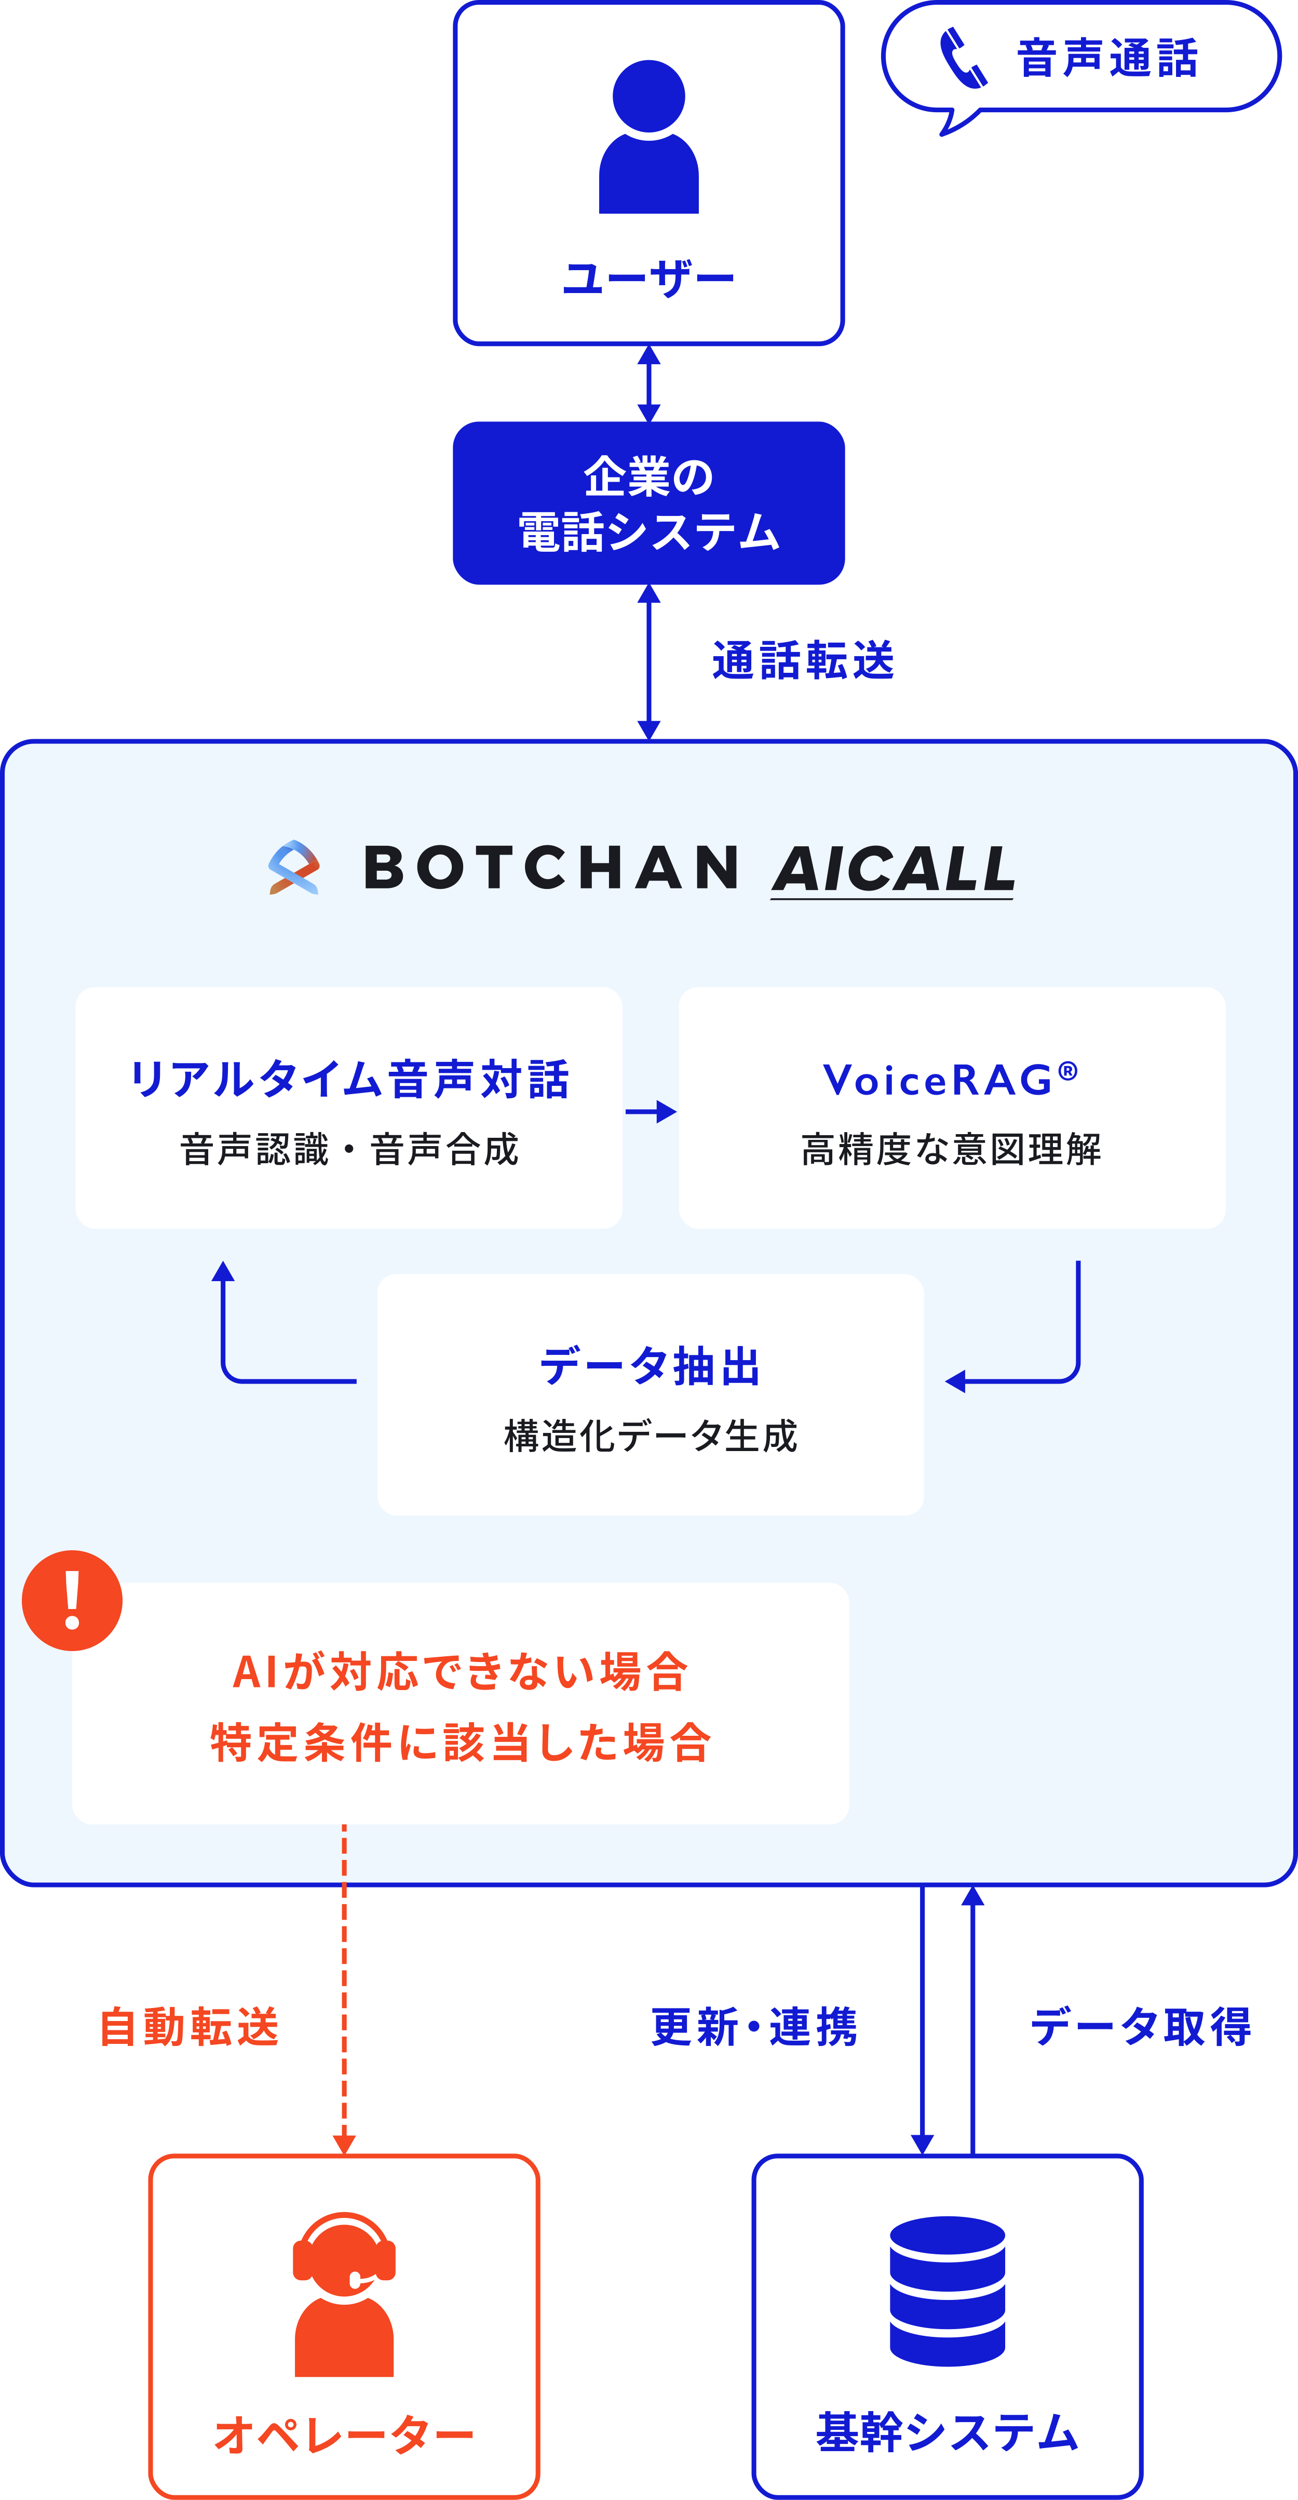 <?xml version="1.0" encoding="UTF-8"?>
<svg id="_レイヤー_2" data-name="レイヤー 2" xmlns="http://www.w3.org/2000/svg" xmlns:xlink="http://www.w3.org/1999/xlink" viewBox="0 0 823.72 1585.38">
  <defs>
    <style>
      .cls-1 {
        stroke-linecap: round;
        stroke-linejoin: round;
      }

      .cls-1, .cls-2, .cls-3, .cls-4, .cls-5 {
        stroke: #121bd2;
      }

      .cls-1, .cls-2, .cls-6, .cls-4, .cls-7, .cls-5 {
        stroke-width: 3px;
      }

      .cls-1, .cls-8, .cls-9, .cls-10, .cls-11, .cls-12, .cls-6, .cls-4 {
        fill: #fff;
      }

      .cls-2 {
        fill: #eff7fe;
      }

      .cls-2, .cls-3, .cls-6, .cls-4, .cls-7, .cls-5 {
        stroke-miterlimit: 10;
      }

      .cls-3 {
        stroke-width: 3px;
      }

      .cls-3, .cls-13 {
        fill: #121bd2;
      }

      .cls-14 {
        fill: url(#_名称未設定グラデーション_4);
      }

      .cls-15 {
        fill: url(#_名称未設定グラデーション_3);
      }

      .cls-16 {
        fill: url(#_名称未設定グラデーション_2);
      }

      .cls-17 {
        fill: #f44722;
      }

      .cls-9 {
        filter: url(#drop-shadow-1);
      }

      .cls-10 {
        filter: url(#drop-shadow-3);
      }

      .cls-11 {
        filter: url(#drop-shadow-2);
      }

      .cls-12 {
        filter: url(#drop-shadow-4);
      }

      .cls-6, .cls-7 {
        stroke: #f44722;
      }

      .cls-18 {
        fill: #1a1b20;
      }

      .cls-7 {
        stroke-dasharray: 10 4;
      }

      .cls-7, .cls-5 {
        fill: none;
      }
    </style>
    <radialGradient id="_名称未設定グラデーション_4" data-name="名称未設定グラデーション 4" cx="190.32" cy="540.16" fx="180.15" fy="540.16" r="20.07" gradientTransform="translate(218.43 134.83) rotate(32.68) scale(.99 .66) skewX(-.1)" gradientUnits="userSpaceOnUse">
      <stop offset=".25" stop-color="#a2d1fc"/>
      <stop offset=".44" stop-color="#75aef3"/>
      <stop offset=".56" stop-color="#5595ee"/>
      <stop offset=".61" stop-color="#5d8fe0"/>
      <stop offset=".7" stop-color="#7481bc"/>
      <stop offset=".83" stop-color="#996b82"/>
      <stop offset=".98" stop-color="#cc4d32"/>
      <stop offset="1" stop-color="#d34928"/>
    </radialGradient>
    <radialGradient id="_名称未設定グラデーション_3" data-name="名称未設定グラデーション 3" cx="205.8" cy="552.89" fx="194.1" fy="552.89" r="36.51" gradientTransform="translate(527.23 704.64) rotate(150.11) scale(.99 .54) skewX(.08)" gradientUnits="userSpaceOnUse">
      <stop offset="0" stop-color="#c3834d"/>
      <stop offset=".07" stop-color="#c47e4a"/>
      <stop offset=".16" stop-color="#c87041"/>
      <stop offset=".25" stop-color="#ce5a33"/>
      <stop offset=".3" stop-color="#d34928"/>
      <stop offset=".49" stop-color="#d24c29"/>
      <stop offset=".63" stop-color="#cf5530"/>
      <stop offset=".76" stop-color="#ca663a"/>
      <stop offset=".89" stop-color="#c47d49"/>
      <stop offset=".91" stop-color="#c3834d"/>
    </radialGradient>
    <radialGradient id="_名称未設定グラデーション_2" data-name="名称未設定グラデーション 2" cx="190.14" cy="539.77" fx="190.14" fy="539.77" r="37.61" gradientTransform="translate(411.52 203.44) rotate(62.22) scale(.99 .66) skewX(-.09)" gradientUnits="userSpaceOnUse">
      <stop offset="0" stop-color="#233ead"/>
      <stop offset=".03" stop-color="#3157c0"/>
      <stop offset=".06" stop-color="#3e6ed1"/>
      <stop offset=".1" stop-color="#487fde"/>
      <stop offset=".14" stop-color="#4f8be7"/>
      <stop offset=".21" stop-color="#5393ec"/>
      <stop offset=".36" stop-color="#5595ee"/>
      <stop offset=".67" stop-color="#7cb3f5"/>
      <stop offset="1" stop-color="#a2d1fc"/>
    </radialGradient>
    <filter id="drop-shadow-1" x="17.86" y="595.56" width="408" height="214" filterUnits="userSpaceOnUse">
      <feOffset dx="0" dy="0"/>
      <feGaussianBlur result="blur" stdDeviation="10"/>
      <feFlood flood-color="#95c3e5" flood-opacity=".6"/>
      <feComposite in2="blur" operator="in"/>
      <feComposite in="SourceGraphic"/>
    </filter>
    <filter id="drop-shadow-2" x="400.86" y="595.56" width="407" height="214" filterUnits="userSpaceOnUse">
      <feOffset dx="0" dy="0"/>
      <feGaussianBlur result="blur-2" stdDeviation="10"/>
      <feFlood flood-color="#95c3e5" flood-opacity=".6"/>
      <feComposite in2="blur-2" operator="in"/>
      <feComposite in="SourceGraphic"/>
    </filter>
    <filter id="drop-shadow-3" x="208.86" y="777.56" width="408" height="214" filterUnits="userSpaceOnUse">
      <feOffset dx="0" dy="0"/>
      <feGaussianBlur result="blur-3" stdDeviation="10"/>
      <feFlood flood-color="#95c3e5" flood-opacity=".6"/>
      <feComposite in2="blur-3" operator="in"/>
      <feComposite in="SourceGraphic"/>
    </filter>
    <filter id="drop-shadow-4" x="9.1" y="967.8" width="567" height="226" filterUnits="userSpaceOnUse">
      <feOffset dx="0" dy="0"/>
      <feGaussianBlur result="blur-4" stdDeviation="11.92"/>
      <feFlood flood-color="#f27864" flood-opacity=".6"/>
      <feComposite in2="blur-4" operator="in"/>
      <feComposite in="SourceGraphic"/>
    </filter>
  </defs>
  <g id="_レイヤー_2-2" data-name="レイヤー 2">
    <rect class="cls-3" x="288.92" y="268.88" width="245.87" height="100.44" rx="15" ry="15"/>
    <g>
      <path class="cls-8" d="M385.29,288.72c3.02,4.42,7.62,8.23,12.1,10.16-.84.87-1.6,1.96-2.24,3-4.34-2.41-9.02-6.44-11.42-9.88-2.27,3.42-6.58,7.31-11.2,9.91-.42-.76-1.37-1.99-2.1-2.69,4.84-2.49,9.35-6.94,11.45-10.5h3.42ZM385.77,311.2h10.02v3.02h-23.83v-3.02h3.05v-9.72h3.28v9.72h3.98v-14.53h3.5v5.99h7.5v2.94h-7.5v5.6Z"/>
      <path class="cls-8" d="M416.23,308.6c2.38,1.46,5.63,2.55,8.88,3.05-.76.73-1.74,2.13-2.24,3.02-3.44-.87-6.83-2.55-9.41-4.73v5.04h-3.28v-4.87c-2.6,2.04-6.05,3.67-9.38,4.54-.48-.81-1.43-2.1-2.13-2.77,3.14-.64,6.44-1.82,8.85-3.28h-8.04v-2.74h10.7v-1.23h-8.06v-2.41h8.06v-1.26h-9.46v-2.6h5.32c-.22-.7-.59-1.54-.95-2.18l.34-.06h-5.85v-2.72h3.75c-.39-1.06-1.12-2.41-1.74-3.47l2.86-.98c.81,1.2,1.74,2.86,2.13,3.95l-1.37.5h2.55v-4.56h3.11v4.56h2.07v-4.56h3.14v4.56h2.49l-1.01-.31c.67-1.15,1.37-2.83,1.76-4.06l3.5.84c-.78,1.29-1.54,2.55-2.18,3.53h3.64v2.72h-5.26c-.45.81-.9,1.57-1.32,2.24h5.49v2.6h-9.72v1.26h8.4v2.41h-8.4v1.23h10.89v2.74h-8.12ZM408.61,296.11c.39.73.76,1.57.95,2.16l-.48.08h5.24c.34-.67.67-1.48.98-2.24h-6.69Z"/>
      <path class="cls-8" d="M441.15,313.86l-2.1-3.33c1.06-.11,1.85-.28,2.6-.45,3.58-.84,6.38-3.42,6.38-7.5,0-3.86-2.1-6.75-5.88-7.39-.39,2.38-.87,4.96-1.68,7.59-1.68,5.66-4.09,9.13-7.14,9.13s-5.68-3.42-5.68-8.15c0-6.47,5.6-11.98,12.85-11.98s11.31,4.82,11.31,10.92-3.61,10.08-10.67,11.17ZM433.45,307.59c1.18,0,2.27-1.76,3.42-5.54.64-2.07,1.18-4.45,1.48-6.78-4.62.95-7.11,5.04-7.11,8.12,0,2.83,1.12,4.2,2.21,4.2Z"/>
      <path class="cls-8" d="M332.54,334.02h-2.94v-5.68h10.56v-1.06h-8.65v-2.46h20.64v2.46h-8.74v1.06h10.78v5.68h-3.08v-3.47h-7.7v5.82h-3.25v-5.82h-7.62v3.47ZM350.49,347.35c1.4,0,1.65-.42,1.85-2.8.67.48,1.93.9,2.77,1.06-.39,3.36-1.29,4.28-4.34,4.28h-5.88c-3.84,0-4.9-.81-4.9-3.75v-.08h-4.65v1.23h-3.16v-10.16h19.38v8.93h-8.37v.08c0,1.04.31,1.2,2.02,1.2h5.29ZM333.1,334.27h6.05v1.82h-6.05v-1.82ZM339.15,333.29h-5.52v-1.79h5.52v1.79ZM335.34,339.37v1.23h4.65v-1.23h-4.65ZM339.99,343.82v-1.2h-4.65v1.2h4.65ZM348.25,339.37h-5.07v1.23h5.07v-1.23ZM348.25,343.82v-1.2h-5.07v1.2h5.07ZM349.93,331.5v1.79h-5.46v-1.79h5.46ZM344.47,334.27h6.1v1.82h-6.1v-1.82Z"/>
      <path class="cls-8" d="M356.79,328.56h10.64v2.63h-10.64v-2.63ZM366.64,348.86h-5.82v1.09h-2.8v-9.55h8.62v8.46ZM366.5,335.06h-8.4v-2.49h8.4v2.49ZM358.1,336.46h8.4v2.52h-8.4v-2.52ZM366.53,327.22h-8.26v-2.52h8.26v2.52ZM360.82,343.04v3.19h3v-3.19h-3ZM377.03,335.03v3.7h4.9v11.14h-3.33v-1.23h-6.36v1.34h-3.16v-11.26h4.56v-3.7h-6.02v-3.11h6.02v-3.42c-1.57.2-3.16.34-4.65.45-.11-.81-.53-2.07-.9-2.8,4.2-.36,8.9-1.09,11.87-2.04l2.35,2.77c-1.6.48-3.39.84-5.29,1.15v3.89h6.02v3.11h-6.02ZM378.6,341.72h-6.36v3.92h6.36v-3.92Z"/>
      <path class="cls-8" d="M394.59,335.7l-2.04,3.14c-1.6-1.09-4.51-3-6.38-3.98l2.04-3.11c1.88,1.01,4.96,2.94,6.38,3.95ZM396.85,342.11c4.76-2.66,8.65-6.5,10.89-10.5l2.16,3.81c-2.6,3.86-6.55,7.42-11.14,10.05-2.86,1.62-6.86,3.02-9.35,3.47l-2.1-3.7c3.14-.53,6.5-1.46,9.55-3.14ZM398.9,329.37l-2.1,3.11c-1.57-1.09-4.48-3-6.33-4.03l2.04-3.08c1.85,1.01,4.93,3,6.38,4Z"/>
      <path class="cls-8" d="M434.23,330.3c-.95,2.18-2.52,5.18-4.4,7.7,2.77,2.41,6.16,5.99,7.81,8.01l-3.19,2.77c-1.82-2.52-4.42-5.38-7.06-7.92-2.97,3.14-6.69,6.05-10.53,7.87l-2.88-3.02c4.51-1.68,8.85-5.1,11.48-8.04,1.85-2.1,3.56-4.87,4.17-6.86h-9.49c-1.18,0-2.72.17-3.3.2v-3.98c.76.11,2.46.2,3.3.2h9.88c1.2,0,2.32-.17,2.88-.36l2.3,1.71c-.22.31-.73,1.18-.98,1.74Z"/>
      <path class="cls-8" d="M444.93,333.4h18.34c.59,0,1.82-.06,2.55-.17v3.64c-.7-.06-1.76-.08-2.55-.08h-6.75c-.17,2.88-.78,5.24-1.79,7.2-.98,1.93-3.14,4.12-5.63,5.38l-3.28-2.38c1.99-.76,3.95-2.38,5.07-4,1.15-1.74,1.62-3.84,1.74-6.19h-7.7c-.84,0-1.9.06-2.69.11v-3.67c.84.08,1.82.17,2.69.17ZM448.49,326.26h11.26c.95,0,2.07-.06,3.02-.2v3.61c-.95-.06-2.04-.11-3.02-.11h-11.23c-.98,0-2.16.06-3.02.11v-3.61c.92.14,2.07.2,3,.2Z"/>
      <path class="cls-8" d="M482.2,329.54c-.9,2.74-3.16,9.86-4.56,13.61,3.42-.34,7.39-.78,10.22-1.12-.98-2.02-2.02-3.89-2.94-5.12l3.5-1.43c1.99,3.02,4.84,8.51,6.13,11.65l-3.78,1.68c-.36-.95-.81-2.1-1.34-3.3-4.54.53-13.02,1.43-16.55,1.79-.7.08-1.74.22-2.63.34l-.64-4.09c.95,0,2.16,0,3.08-.03.22,0,.5-.03.76-.03,1.62-4.14,4.03-11.82,4.84-14.73.39-1.43.56-2.3.67-3.25l4.45.92c-.36.84-.78,1.88-1.2,3.11Z"/>
    </g>
    <rect class="cls-2" x="1.5" y="470.16" width="820.72" height="725.25" rx="20" ry="20"/>
    <rect class="cls-4" x="288.93" y="1.5" width="245.87" height="216.55" rx="15" ry="15"/>
    <g>
      <path class="cls-13" d="M378.15,170.08c-.34,2.55-1.34,8.93-1.88,12.07h3.02c.98,0,1.88-.14,2.6-.22v4.06c-.78-.11-1.96-.14-2.6-.14h-18.68c-.84,0-1.82.06-2.77.14v-4.06c.9.14,1.9.22,2.77.22h11.56c.53-3.05,1.51-8.99,1.57-10.81h-9.66c-1.12,0-2.16.03-3.16.11v-3.95c.9.11,2.18.22,3.14.22h8.85c.73,0,2.13-.17,2.6-.36l2.91,1.46c-.11.39-.25,1.04-.28,1.26Z"/>
      <path class="cls-13" d="M390.95,174.2h15.04c1.32,0,2.55-.11,3.28-.17v4.4c-.67-.03-2.1-.14-3.28-.14h-15.04c-1.6,0-3.47.06-4.51.14v-4.4c1.01.08,3.05.17,4.51.17Z"/>
      <path class="cls-13" d="M423.9,189.2l-3-2.83c5.4-1.9,7.78-4.31,7.78-11.2v-1.06h-6.64v3.81c0,1.26.08,2.38.11,2.94h-3.92c.08-.56.17-1.68.17-2.94v-3.81h-2.38c-1.4,0-2.41.08-3.02.11v-3.81c.5.08,1.62.25,3.02.25h2.38v-2.77c0-.81-.08-1.65-.17-2.52h3.98c-.06.53-.17,1.43-.17,2.55v2.74h6.64v-2.94c0-1.12-.08-2.04-.17-2.6h4c-.08.59-.2,1.48-.2,2.6v2.94h2.07c1.48,0,2.32-.06,3.08-.2v3.72c-.62-.06-1.6-.08-3.05-.08h-2.1v.92c0,6.94-1.65,11.17-8.43,14.17ZM436.22,169.04l-1.93.62c-.39-1.18-.9-2.72-1.43-3.84l1.88-.62c.53,1.12,1.18,2.74,1.48,3.84ZM439.16,168.12l-1.93.62c-.39-1.2-.92-2.72-1.51-3.81l1.9-.62c.53,1.12,1.18,2.74,1.54,3.81Z"/>
      <path class="cls-13" d="M446.95,174.2h15.04c1.32,0,2.55-.11,3.28-.17v4.4c-.67-.03-2.1-.14-3.28-.14h-15.04c-1.6,0-3.47.06-4.51.14v-4.4c1.01.08,3.05.17,4.51.17Z"/>
    </g>
    <g>
      <path class="cls-13" d="M443.48,111.41v24.12h-63.24v-24.12c0-12.38,6.93-22.87,16.52-26.53,4.37,2.8,9.54,4.4,15.09,4.4s10.73-1.61,15.1-4.39c9.61,3.66,16.52,14.15,16.52,26.51Z"/>
      <path class="cls-13" d="M434.85,61.04c0,10.99-7.72,20.18-18.04,22.45-1.59.36-3.26.54-4.96.54s-3.37-.19-4.96-.54c-10.3-2.27-18.02-11.46-18.02-22.45,0-12.68,10.3-22.98,22.98-22.98s22.99,10.3,22.99,22.98Z"/>
    </g>
    <g>
      <g>
        <rect class="cls-6" x="95.56" y="1367.34" width="245.87" height="216.55" rx="15" ry="15"/>
        <g>
          <path class="cls-17" d="M153.48,1535.23c0,.62.03,1.29.03,2.02h3.5c.92,0,2.24-.11,2.91-.22v3.72c-.9-.03-1.96-.08-2.72-.08h-3.61c.08,4.09.2,8.76.25,12.54.03,1.79-1.01,2.83-3.14,2.83-1.71,0-3.28-.06-4.87-.17l-.31-3.64c1.26.22,2.77.34,3.72.34.7,0,.98-.36.98-1.18,0-1.88,0-4.68-.06-7.56-2.46,3.22-7,7.11-11.42,9.46l-2.58-2.91c5.46-2.58,10.08-6.52,12.32-9.72h-7.64c-1.01,0-2.21.06-3.19.11v-3.72c.81.11,2.16.2,3.11.2h9.27c-.03-.73-.06-1.4-.08-2.02-.08-1.2-.17-2.1-.28-2.83h3.98c-.11.87-.17,1.96-.17,2.83Z"/>
          <path class="cls-17" d="M165.8,1544.72c1.26-1.29,3.44-4.03,5.38-6.33,1.65-1.96,3.3-2.27,5.49-.22,1.88,1.76,4.03,4,5.71,5.82,1.88,1.99,4.73,5.1,6.89,7.39l-3.08,3.3c-1.88-2.32-4.26-5.21-5.91-7.14-1.62-1.93-4.12-4.65-5.12-5.68-.9-.9-1.48-.84-2.29.17-1.09,1.4-3.08,4.17-4.2,5.68-.64.9-1.32,1.88-1.82,2.6l-3.36-3.47c.84-.67,1.46-1.29,2.32-2.13ZM184.5,1534.05c2.02,0,3.64,1.62,3.64,3.64s-1.62,3.61-3.64,3.61-3.61-1.6-3.61-3.61,1.6-3.64,3.61-3.64ZM184.5,1539.46c.98,0,1.79-.78,1.79-1.76s-.81-1.79-1.79-1.79-1.76.81-1.76,1.79.78,1.76,1.76,1.76Z"/>
          <path class="cls-17" d="M196.32,1551.89v-15.18c0-1.06-.14-2.38-.31-3.19h4.4c-.17,1.09-.28,2.1-.28,3.19v14.56c4.56-1.32,10.81-4.9,14.39-9.27l1.99,3.16c-3.84,4.59-9.63,7.92-16.24,10.08-.39.14-1.01.34-1.65.76l-2.66-2.3c.34-.7.36-1.18.36-1.82Z"/>
          <path class="cls-17" d="M225.58,1542.03h15.04c1.32,0,2.55-.11,3.28-.17v4.4c-.67-.03-2.1-.14-3.28-.14h-15.04c-1.6,0-3.47.06-4.51.14v-4.4c1.01.08,3.05.17,4.51.17Z"/>
          <path class="cls-17" d="M260.69,1535.51h5.68c.87,0,1.82-.11,2.44-.31l2.86,1.76c-.31.53-.67,1.29-.92,1.99-.76,2.27-2.16,5.26-4.14,8.06,1.2.87,2.29,1.68,3.11,2.35l-2.66,3.16c-.76-.7-1.79-1.57-2.94-2.49-2.46,2.6-5.66,4.98-10.02,6.64l-3.25-2.83c4.84-1.48,7.95-3.75,10.28-6.08-1.82-1.34-3.67-2.6-5.1-3.5l2.49-2.55c1.48.84,3.25,1.99,5.01,3.16,1.46-2.02,2.66-4.45,3.08-6.19h-8.01c-1.96,2.6-4.56,5.29-7.39,7.25l-3.02-2.32c4.9-3.05,7.5-6.89,8.9-9.32.45-.67,1.04-1.96,1.29-2.91l4.06,1.26c-.7.98-1.4,2.24-1.74,2.86Z"/>
          <path class="cls-17" d="M281.58,1542.03h15.04c1.32,0,2.55-.11,3.28-.17v4.4c-.67-.03-2.1-.14-3.28-.14h-15.04c-1.6,0-3.47.06-4.51.14v-4.4c1.01.08,3.05.17,4.51.17Z"/>
        </g>
      </g>
      <g>
        <path class="cls-17" d="M249.83,1483.6v23.9h-62.66v-23.9c0-12.27,6.87-22.66,16.37-26.29,4.33,2.77,9.46,4.36,14.95,4.36s10.64-1.59,14.97-4.35c9.52,3.63,16.37,14.02,16.37,26.27Z"/>
        <g>
          <path class="cls-17" d="M228.67,1448.08v.13c0,1.85-1.52,3.37-3.37,3.37s-3.37-1.52-3.37-3.37v-4.21c0-1.85,1.52-3.37,3.37-3.37s3.37,1.52,3.37,3.37v1.26c4.98-.1,9.29-2.03,11.59-4.83.66-2.13,1.02-4.39,1.02-6.74,0-12.56-10.21-22.77-22.79-22.77s-22.77,10.21-22.77,22.77c0,10.9,7.65,20,17.86,22.25,1.58.35,3.23.54,4.91.54s3.34-.18,4.91-.54c6.02-1.32,11.14-5.02,14.34-10.06-2.58,1.34-5.7,2.14-9.07,2.2Z"/>
          <path class="cls-17" d="M246.07,1421h-.26c-4.49-10.65-15.05-18.15-27.33-18.15s-22.82,7.5-27.31,18.15h-.26c-2.73,0-4.97,2.24-4.97,4.97v15.24c0,2.73,2.24,4.97,4.97,4.97h2.68c2.73,0,4.97-2.24,4.97-4.97v-15.24c0-2.19-1.43-4.05-3.4-4.71,4.18-8.67,13.06-14.67,23.32-14.67s19.15,6,23.34,14.67c-1.97.66-3.4,2.53-3.4,4.71v15.24c0,2.73,2.24,4.97,4.97,4.97h2.68c2.73,0,4.97-2.24,4.97-4.97v-15.24c0-2.73-2.24-4.97-4.97-4.97Z"/>
        </g>
      </g>
    </g>
    <g>
      <g>
        <rect class="cls-4" x="478.44" y="1367.34" width="245.87" height="216.55" rx="15" ry="15"/>
        <g>
          <path class="cls-13" d="M539.28,1544.99c1.48,1.34,3.44,2.55,5.46,3.25-.73.62-1.74,1.76-2.21,2.58-1.51-.7-3.02-1.71-4.4-2.94v2.07h-5.1v1.82h9.16v2.74h-21.34v-2.74h8.79v-1.82h-4.96v-1.74c-1.37,1.18-2.88,2.16-4.45,2.86-.48-.78-1.43-1.93-2.13-2.55,2.04-.76,4.12-2.04,5.66-3.53h-5.38v-2.71h5.32v-8.35h-3.86v-2.69h3.86v-2.1h3.33v2.1h8.76v-2.1h3.42v2.1h3.84v2.69h-3.84v8.35h5.18v2.71h-5.12ZM537.51,1547.31c-.76-.73-1.43-1.51-2.02-2.32h-7.9c-.56.81-1.26,1.6-1.99,2.32h4.03v-1.74h3.39v1.74h4.48ZM527.04,1533.93v1.23h8.76v-1.23h-8.76ZM527.04,1538.69h8.76v-1.23h-8.76v1.23ZM527.04,1542.27h8.76v-1.26h-8.76v1.26Z"/>
          <path class="cls-13" d="M566.97,1544.29h5.01v3.08h-5.01v7.84h-3.3v-7.84h-4.79v-3.08h4.79v-3h-3.44v-1.99c-.28.25-.59.5-.87.73-.31-.76-.87-1.76-1.37-2.49v8.57h-3.78v1.62h4.68v2.97h-4.68v4.56h-3.22v-4.56h-4.62v-2.97h4.62v-1.62h-3.58v-9.91h3.58v-1.57h-4.31v-2.91h4.31v-2.6h3.22v2.6h4.45v2.91h-4.45v1.57h3.78v.81c2.38-1.85,4.62-5.21,5.66-7.78h3.05c1.54,2.8,3.89,5.91,6.22,7.39-.64.81-1.32,2.04-1.82,3.05-.25-.2-.48-.39-.73-.62v2.24h-3.39v3ZM554.9,1538.72h-4.59v1.26h4.59v-1.26ZM554.9,1542.33h-4.59v1.26h4.59v-1.26ZM569.52,1538.24c-1.68-1.74-3.28-3.95-4.23-5.77-.9,1.76-2.3,3.95-4,5.77h8.23Z"/>
          <path class="cls-13" d="M584.1,1540.98l-2.04,3.14c-1.6-1.09-4.51-3-6.38-3.98l2.04-3.11c1.88,1.01,4.96,2.94,6.38,3.95ZM586.37,1547.4c4.76-2.66,8.65-6.5,10.89-10.5l2.16,3.81c-2.6,3.86-6.55,7.42-11.14,10.05-2.86,1.62-6.86,3.03-9.35,3.47l-2.1-3.7c3.14-.53,6.5-1.46,9.55-3.14ZM588.42,1534.66l-2.1,3.11c-1.57-1.09-4.48-3-6.33-4.03l2.04-3.08c1.85,1.01,4.93,3,6.38,4Z"/>
          <path class="cls-13" d="M623.75,1535.58c-.95,2.19-2.52,5.18-4.4,7.7,2.77,2.41,6.16,5.99,7.81,8.01l-3.19,2.77c-1.82-2.52-4.42-5.38-7.05-7.92-2.97,3.14-6.69,6.05-10.53,7.87l-2.88-3.02c4.51-1.68,8.85-5.1,11.48-8.04,1.85-2.1,3.56-4.87,4.17-6.86h-9.49c-1.18,0-2.72.17-3.3.2v-3.98c.76.11,2.46.2,3.3.2h9.88c1.21,0,2.32-.17,2.88-.36l2.3,1.71c-.22.31-.73,1.18-.98,1.74Z"/>
          <path class="cls-13" d="M634.45,1538.69h18.34c.59,0,1.82-.06,2.55-.17v3.64c-.7-.05-1.76-.08-2.55-.08h-6.75c-.17,2.88-.78,5.24-1.79,7.2-.98,1.93-3.14,4.12-5.63,5.38l-3.28-2.38c1.99-.76,3.95-2.38,5.07-4.01,1.15-1.73,1.62-3.84,1.74-6.19h-7.7c-.84,0-1.9.06-2.69.11v-3.67c.84.08,1.82.17,2.69.17ZM638,1531.55h11.26c.95,0,2.07-.06,3.02-.2v3.61c-.95-.06-2.04-.11-3.02-.11h-11.23c-.98,0-2.16.05-3.02.11v-3.61c.92.14,2.07.2,3,.2Z"/>
          <path class="cls-13" d="M671.72,1534.82c-.9,2.74-3.16,9.86-4.56,13.61,3.42-.34,7.39-.79,10.22-1.12-.98-2.02-2.02-3.89-2.94-5.12l3.5-1.43c1.99,3.03,4.84,8.51,6.13,11.65l-3.78,1.68c-.36-.95-.81-2.1-1.34-3.3-4.54.53-13.02,1.43-16.55,1.79-.7.08-1.74.22-2.63.34l-.64-4.09c.95,0,2.16,0,3.08-.03.22,0,.5-.03.76-.03,1.62-4.14,4.03-11.82,4.84-14.73.39-1.43.56-2.3.67-3.25l4.45.92c-.37.84-.79,1.88-1.21,3.11Z"/>
        </g>
      </g>
      <g>
        <ellipse class="cls-13" cx="601.38" cy="1417.68" rx="36.52" ry="12.17"/>
        <path class="cls-13" d="M601.38,1434.84c-18.2,0-32.97-4.31-36.52-10.23v16.6c0,6.72,16.35,12.17,36.52,12.17s36.52-5.45,36.52-12.17v-16.6c-3.55,5.91-18.32,10.23-36.52,10.23Z"/>
        <path class="cls-13" d="M601.38,1458.65c-18.2,0-32.97-4.31-36.52-10.23v16.6c0,6.72,16.35,12.17,36.52,12.17s36.52-5.45,36.52-12.17v-16.6c-3.55,5.91-18.32,10.23-36.52,10.23Z"/>
        <path class="cls-13" d="M601.38,1482.45c-18.2,0-32.97-4.31-36.52-10.23v16.6c0,6.72,16.35,12.17,36.52,12.17s36.52-5.45,36.52-12.17v-16.6c-3.55,5.91-18.32,10.23-36.52,10.23Z"/>
      </g>
    </g>
  </g>
  <g id="_レイヤー_3" data-name="レイヤー 3">
    <g>
      <g>
        <path class="cls-18" d="M250.18,537.17c1.36.45,2.56,1.27,3.48,2.37.82,1.02,1.25,2.3,1.23,3.61.02,1.34-.42,2.65-1.25,3.7-.86,1.07-2.05,1.82-3.38,2.15,1.6.26,3.04,1.1,4.05,2.36,1,1.28,1.51,2.87,1.45,4.49.03,1.43-.42,2.83-1.27,3.98-.93,1.19-2.19,2.09-3.62,2.59-1.76.65-3.62.97-5.5.94h-13.31v-27h12.81c1.8-.04,3.59.24,5.29.83ZM246.81,546.37c.28-.25.51-.55.65-.9.15-.34.21-.72.19-1.09.01-.36-.05-.71-.2-1.04-.15-.33-.37-.61-.64-.84-.67-.48-1.49-.7-2.31-.63h-5.39v5.23h5.39c.83.04,1.65-.22,2.31-.73ZM247.45,557.07c.35-.24.63-.57.81-.95.18-.38.27-.8.24-1.23,0-.39-.09-.78-.27-1.13-.18-.35-.45-.64-.78-.86-.87-.55-1.89-.8-2.92-.71h-5.42v5.63h5.39c1.04.07,2.07-.19,2.95-.75ZM286.87,537.72c2.15,1.16,3.95,2.88,5.21,4.97,1.27,2.14,1.92,4.59,1.88,7.08.04,2.49-.61,4.94-1.87,7.09-1.26,2.15-3.08,3.92-5.27,5.11-2.3,1.21-4.85,1.84-7.45,1.84s-5.15-.63-7.45-1.84c-2.17-1.17-3.98-2.92-5.23-5.04-1.27-2.18-1.92-4.66-1.88-7.18-.04-2.49.61-4.94,1.88-7.08,1.26-2.1,3.07-3.81,5.23-4.96,2.31-1.2,4.87-1.82,7.47-1.82,2.6,0,5.16.63,7.47,1.83ZM275.77,542.92c-1.15.69-2.08,1.68-2.71,2.86-.67,1.24-1.01,2.63-1.01,4.04s.35,2.8,1.01,4.04c.65,1.19,1.59,2.19,2.73,2.91,1.11.7,2.39,1.06,3.7,1.05,1.29,0,2.55-.36,3.63-1.05,1.12-.71,2.03-1.71,2.64-2.89.64-1.25.97-2.64.97-4.04s-.33-2.79-.97-4.04c-.6-1.19-1.51-2.18-2.64-2.88-1.1-.69-2.37-1.05-3.67-1.04-1.3,0-2.57.36-3.68,1.04ZM302.06,536.34h23.13v5.81h-8.08v21.19h-7.04v-21.19h-8.01v-5.81ZM351.36,542.86c-1.09-.61-2.32-.93-3.58-.94-1.32-.02-2.62.33-3.75,1.02-1.12.68-2.03,1.65-2.63,2.82-.64,1.23-.97,2.6-.97,3.98s.33,2.75.97,3.98c.6,1.16,1.51,2.13,2.63,2.82,1.13.69,2.43,1.04,3.75,1.02,1.2-.02,2.39-.31,3.46-.85,1.2-.59,2.29-1.39,3.2-2.37l4.11,4.43c-1.48,1.55-3.25,2.8-5.21,3.67-2.08.98-4.37,1.44-6.67,1.36-2.3-.08-4.55-.71-6.55-1.84-2.11-1.19-3.87-2.93-5.08-5.04-1.25-2.18-1.9-4.65-1.88-7.16-.04-2.46.6-4.89,1.85-7.01,1.25-2.12,3.05-3.86,5.22-5.03,2.03-1.09,4.28-1.7,6.58-1.8,2.3-.1,4.59.33,6.71,1.25,1.87.78,3.56,1.94,4.96,3.41l-4.04,4.94c-.84-1.09-1.89-1.99-3.09-2.66ZM368.52,536.34h7.04v11.05h10.9v-11.05h7.04v27h-7.04v-10.32h-10.9v10.32h-7.04v-27ZM425.47,563.34l-1.88-4.78h-11.63l-1.88,4.78h-7.24l11.58-26.97h7.24l11.26,26.97h-7.46ZM414.08,553.15h7.51l-3.7-9.62-3.81,9.62ZM460.76,536.34h6.57v27h-6.16l-12.2-16.12v16.12h-6.57v-27h6.19l12.28,16.24-.11-16.24Z"/>
        <g>
          <g>
            <path class="cls-14" d="M193.8,536.6c-1.73-1.36-3.73-2.61-6.06-3.62-.39-.17-.78-.33-1.16-.48-.39.15-.77.31-1.16.48-2.32,1.01-4.33,2.27-6.06,3.62,1.89.25,3.94.75,6.06,1.67.4.17.79.36,1.16.55,4.94,2.51,7.92,6.38,9.55,9.16l5.02-2.89c-1.47-2.5-3.82-5.72-7.35-8.5Z"/>
            <path class="cls-15" d="M202.62,547.95c-.33-.73-.81-1.72-1.47-2.85l-5.02,2.89-9.55,5.5-5.8,3.34-6.39,3.66c-1.53.88-2.57,2.4-2.84,4.13l-.4,2.62c-.01.1.07.18.16.17l2.46-.35c.73-.1,1.44-.35,2.08-.72l10.73-6.18,5.8-3.34,9.04-5.2c1.28-.74,1.8-2.32,1.2-3.67Z"/>
          </g>
          <path class="cls-16" d="M201.61,564.62c-.27-1.74-1.31-3.26-2.84-4.13l-6.39-3.66-5.8-3.34h0l-9.55-5.5c1.63-2.79,4.62-6.66,9.55-9.16-.38-.19-.76-.37-1.16-.55-2.11-.92-4.17-1.43-6.06-1.67-3.53,2.78-5.89,5.99-7.35,8.5h0c-.66,1.13-1.14,2.11-1.47,2.85-.6,1.35-.08,2.94,1.2,3.67l9.04,5.2h0s5.8,3.34,5.8,3.34l10.73,6.18c.64.37,1.35.61,2.08.72l2.46.35c.1.01.18-.07.16-.17l-.4-2.62Z"/>
        </g>
      </g>
      <g>
        <path class="cls-18" d="M511.47,564.48l-.75-4.21h-11.53l-2.08,4.21h-7.79l14.86-27.77h8.99l6.08,27.77h-7.79ZM507.69,542.96l-5.67,11.28h7.79l-2.12-11.28Z"/>
        <path class="cls-18" d="M523.54,564.48l4.41-27.77h7.16l-4.41,27.77h-7.16Z"/>
        <path class="cls-18" d="M538.74,550.62c1.36-8.58,8.78-14.37,17.1-14.37,6.91,0,9.89,3.79,11.14,7.45l-6.62,2.92c-.57-2.21-2.65-4.04-5.52-4.04-4.33,0-8.09,3.5-8.81,8.04-.72,4.54,1.93,8.04,6.26,8.04,2.87,0,5.54-1.83,6.8-4.04l5.7,2.91c-2.36,3.58-6.6,7.45-13.51,7.45-8.33,0-13.9-5.83-12.54-14.37Z"/>
        <path class="cls-18" d="M588.21,564.48l-.75-4.21h-11.53l-2.08,4.21h-7.79l14.86-27.77h8.99l6.08,27.77h-7.79ZM584.42,542.96l-5.67,11.28h7.79l-2.12-11.28Z"/>
        <path class="cls-18" d="M600.28,564.48l4.41-27.77h7.16l-3.42,21.53h11.16l-.99,6.25h-18.32Z"/>
        <path class="cls-18" d="M624.55,564.48l4.41-27.77h7.16l-3.42,21.53h11.16l-.99,6.25h-18.32Z"/>
      </g>
      <polygon class="cls-18" points="642.49 570.84 488.56 570.84 489.37 569.66 643.29 569.66 642.49 570.84"/>
    </g>
    <g>
      <rect class="cls-9" x="48.02" y="626.06" width="346.96" height="153.17" rx="12" ry="12"/>
      <g>
        <path class="cls-13" d="M89.07,675.63v9.12c0,.67.03,1.73.08,2.35h-3.91c.03-.51.13-1.57.13-2.38v-9.1c0-.51-.03-1.46-.11-2.08h3.89c-.05.62-.08,1.21-.08,2.08ZM101.57,676.03v5.34c0,5.8-1.13,8.31-3.13,10.53-1.78,1.94-4.59,3.27-6.56,3.89l-2.81-2.97c2.67-.62,4.86-1.65,6.48-3.4,1.86-2.02,2.21-4.05,2.21-8.26v-5.13c0-1.08-.05-1.94-.16-2.7h4.08c-.05.76-.11,1.62-.11,2.7Z"/>
        <path class="cls-13" d="M131.27,677.41c-1.27,2.11-3.83,5.51-6.48,7.4l-2.81-2.24c2.16-1.32,4.26-3.7,4.97-5.02h-14.06c-1.13,0-2.02.08-3.29.19v-3.75c1.03.16,2.16.27,3.29.27h14.55c.76,0,2.24-.08,2.75-.24l2.13,2c-.3.35-.81,1-1.05,1.4ZM113.83,695.79l-3.16-2.56c.86-.3,1.83-.76,2.83-1.48,3.43-2.38,4.08-5.24,4.08-9.66,0-.84-.05-1.57-.19-2.43h3.91c0,6.69-.13,12.2-7.48,16.14Z"/>
        <path class="cls-13" d="M140.37,686.83c.76-2.32.78-7.42.78-10.69,0-1.08-.08-1.81-.24-2.48h3.97c-.03.13-.19,1.32-.19,2.46,0,3.18-.08,8.88-.81,11.61-.81,3.05-2.51,5.7-4.8,7.75l-3.29-2.19c2.38-1.67,3.83-4.16,4.59-6.45ZM148.5,691.69v-15.74c0-1.21-.19-2.24-.22-2.32h4.02c-.03.08-.19,1.13-.19,2.35v14.12c2.19-.95,4.86-3.08,6.67-5.7l2.08,2.97c-2.24,2.92-6.13,5.83-9.15,7.37-.59.32-.92.59-1.16.81l-2.27-1.86c.11-.51.22-1.27.22-2Z"/>
        <path class="cls-13" d="M177.06,675.65h5.48c.84,0,1.75-.11,2.35-.3l2.75,1.7c-.3.51-.65,1.24-.89,1.92-.73,2.19-2.08,5.07-4,7.77,1.16.84,2.21,1.62,3,2.27l-2.56,3.05c-.73-.67-1.73-1.51-2.83-2.4-2.38,2.51-5.45,4.8-9.66,6.4l-3.13-2.73c4.67-1.43,7.67-3.62,9.91-5.86-1.75-1.3-3.54-2.51-4.91-3.38l2.4-2.46c1.43.81,3.13,1.92,4.83,3.05,1.4-1.94,2.56-4.29,2.97-5.97h-7.72c-1.89,2.51-4.4,5.1-7.13,6.99l-2.92-2.24c4.72-2.94,7.23-6.64,8.58-8.99.43-.65,1-1.89,1.24-2.81l3.91,1.21c-.67.94-1.35,2.16-1.67,2.75Z"/>
        <path class="cls-13" d="M204.17,678.95c2.78-1.73,5.86-4.43,7.61-6.56l2.92,2.78c-2.05,2.02-4.64,4.13-7.26,5.86v10.91c0,1.19.05,2.86.24,3.54h-4.26c.11-.65.19-2.35.19-3.54v-8.64c-2.78,1.46-6.21,2.92-9.53,3.89l-1.7-3.4c4.83-1.24,8.8-3,11.8-4.83Z"/>
        <path class="cls-13" d="M230.31,676.92c-.86,2.65-3.05,9.5-4.4,13.12,3.29-.32,7.13-.76,9.85-1.08-.95-1.94-1.94-3.75-2.83-4.94l3.37-1.38c1.92,2.92,4.67,8.21,5.91,11.23l-3.64,1.62c-.35-.92-.78-2.02-1.29-3.19-4.37.51-12.55,1.38-15.95,1.73-.67.08-1.67.22-2.54.32l-.62-3.94c.92,0,2.08,0,2.97-.03.22,0,.49-.03.73-.03,1.57-4,3.89-11.39,4.67-14.2.38-1.38.54-2.21.65-3.13l4.29.89c-.35.81-.76,1.81-1.16,3Z"/>
        <path class="cls-13" d="M270.89,679.73v2.86h-24.16v-2.86h6.07c-.22-.95-.67-2.16-1.16-3.08l1.11-.22h-4.54v-2.83h8.83v-2.19h3.37v2.19h9.23v2.83h-4.29l1.16.24c-.54,1.11-1.03,2.21-1.48,3.05h5.86ZM250.53,684.24h17.01v12.33h-3.37v-.84h-10.42v.86h-3.21v-12.36ZM253.75,686.88v1.84h10.42v-1.84h-10.42ZM264.17,693.06v-1.92h-10.42v1.92h10.42ZM255.04,676.44c.57,1,1.05,2.24,1.21,3.1l-.81.19h6.86l-.67-.16c.41-.86.89-2.11,1.16-3.13h-7.75Z"/>
        <path class="cls-13" d="M298.62,691.58h-3.21v-1.43h-13.85c-.51,2.4-1.51,4.8-3.46,6.64-.51-.62-1.84-1.78-2.51-2.21,2.94-2.7,3.27-6.48,3.27-9.23v-3.35h19.76v9.58ZM290.06,676.17v1.65h8.96v2.7h-20.59v-2.7h8.39v-1.65h-10.1v-2.73h10.1v-2.02h3.24v2.02h10.18v2.73h-10.18ZM282.04,684.62v.78c0,.65-.03,1.32-.08,2.05h4.94v-2.83h-4.86ZM295.4,684.62h-5.37v2.83h5.37v-2.83Z"/>
        <path class="cls-13" d="M316.79,679.49c-.51,2.92-1.24,5.53-2.21,7.85,1.19,1.57,2.16,3.08,2.78,4.37l-2.56,2.19c-.43-.97-1.05-2.11-1.84-3.32-1.43,2.38-3.27,4.32-5.53,5.83-.38-.65-1.48-1.92-2.16-2.51,2.51-1.46,4.37-3.54,5.75-6.13-1.43-1.92-3.02-3.83-4.51-5.48l2.29-1.81c1.16,1.24,2.38,2.62,3.56,4.05.57-1.67,1-3.48,1.3-5.45l3.13.41ZM330.72,680.49h-2.89v12.15c0,1.81-.32,2.75-1.35,3.27-1.03.57-2.62.7-4.86.7-.11-.94-.57-2.48-1.03-3.46,1.51.08,2.97.05,3.43.05.49,0,.65-.13.65-.57v-12.15h-6.77v-1.94h-11.88v-2.97h4.7v-4.13h3.08v4.13h4.99v1.84h5.88v-5.99h3.16v5.99h2.89v3.08ZM320.19,682.62c1.27,1.78,2.56,4.1,3,5.7l-2.78,1.43c-.41-1.59-1.57-4.05-2.78-5.88l2.56-1.24Z"/>
        <path class="cls-13" d="M335.29,675.98h10.26v2.54h-10.26v-2.54ZM344.79,695.55h-5.61v1.05h-2.7v-9.2h8.31v8.15ZM344.65,682.24h-8.1v-2.4h8.1v2.4ZM336.56,683.59h8.1v2.43h-8.1v-2.43ZM344.68,674.68h-7.96v-2.43h7.96v2.43ZM339.18,689.93v3.08h2.89v-3.08h-2.89ZM354.8,682.21v3.56h4.72v10.74h-3.21v-1.19h-6.13v1.3h-3.05v-10.85h4.4v-3.56h-5.8v-3h5.8v-3.29c-1.51.19-3.05.32-4.48.43-.11-.78-.51-2-.86-2.7,4.05-.35,8.58-1.05,11.45-1.97l2.27,2.67c-1.54.46-3.27.81-5.1,1.11v3.75h5.8v3h-5.8ZM356.31,688.66h-6.13v3.78h6.13v-3.78Z"/>
      </g>
      <g>
        <path class="cls-18" d="M135.08,725.16v1.91h-20.35v-1.91h5.52c-.21-.92-.67-2.16-1.22-3.1l1.4-.28h-4.42v-1.93h7.7v-1.96h2.25v1.96h8.03v1.93h-4.14l1.29.28c-.53,1.13-1.08,2.28-1.56,3.1h5.5ZM118.02,728.77h14.12v10.19h-2.25v-.76h-9.73v.8h-2.14v-10.23ZM120.16,730.58v2.02h9.73v-2.02h-9.73ZM129.88,736.4v-2.14h-9.73v2.14h9.73ZM121.21,721.78c.62.97,1.1,2.28,1.29,3.13l-1.1.25h7.04l-1.01-.25c.44-.83.99-2.14,1.31-3.13h-7.52Z"/>
        <path class="cls-18" d="M157.46,734.61h-2.14v-1.17h-12.53c-.41,2.02-1.24,4.09-2.9,5.66-.34-.41-1.2-1.17-1.68-1.45,2.51-2.35,2.83-5.56,2.83-7.91v-2.9h16.42v7.77ZM150.06,721.54v1.89h7.82v1.82h-17.29v-1.82h7.34v-1.89h-8.74v-1.82h8.74v-1.86h2.14v1.86h8.83v1.82h-8.83ZM143.13,728.58v1.17c0,.58-.02,1.22-.09,1.86h4.92v-3.04h-4.83ZM155.32,728.58h-5.29v3.04h5.29v-3.04Z"/>
        <path class="cls-18" d="M170.82,723.38h-8.21v-1.7h8.21v1.7ZM170.2,737.73h-4.81v.97h-1.79v-7.73h6.6v6.76ZM170.18,726.47h-6.55v-1.66h6.55v1.66ZM163.63,727.87h6.55v1.68h-6.55v-1.68ZM170.11,720.33h-6.39v-1.68h6.39v1.68ZM165.4,732.7v3.31h2.99v-3.31h-2.99ZM170.25,736.77c1.01-1.13,1.47-3.08,1.7-4.94l1.72.44c-.23,2.02-.69,4.19-1.86,5.5l-1.56-.99ZM172.64,721.61c.8.25,1.63.57,2.48.94.18-.62.32-1.26.44-1.91h-3.68v-1.84h11.13s0,.6-.02.85c-.23,5.31-.44,7.36-1.03,8.05-.39.51-.81.69-1.45.76-.53.07-1.54.07-2.58.02-.02-.6-.23-1.43-.55-1.95.94.09,1.79.09,2.14.09.34.02.55-.02.74-.25.3-.39.53-1.86.69-5.73h-3.45c-.14.92-.34,1.84-.64,2.71.94.46,1.79.94,2.42,1.36l-1.04,1.66c-.55-.41-1.29-.85-2.09-1.29-.83,1.56-2.09,2.97-4.07,3.98-.23-.48-.78-1.2-1.24-1.54,1.77-.8,2.87-1.98,3.59-3.31-.92-.44-1.89-.83-2.78-1.13l1.01-1.47ZM178.51,736.95c.55,0,.64-.3.71-2.53.37.35,1.22.67,1.77.81-.21,2.85-.74,3.59-2.25,3.59h-2.25c-1.86,0-2.3-.6-2.3-2.51v-5.31h1.95v5.29c0,.57.09.67.67.67h1.7ZM175.88,727.89c1.45.76,3.24,1.98,4.07,2.92l-1.33,1.4c-.8-.94-2.53-2.23-3.98-3.08l1.24-1.24ZM181.54,731.36c1.22,1.7,2.23,3.96,2.55,5.52l-1.88.78c-.28-1.54-1.27-3.89-2.42-5.61l1.75-.69Z"/>
        <path class="cls-18" d="M193.85,723.38h-7.08v-1.7h7.08v1.7ZM193.34,737.69h-4.05v1.01h-1.68v-7.73h5.73v6.71ZM193.3,726.47h-5.61v-1.66h5.61v1.66ZM187.69,727.87h5.61v1.68h-5.61v-1.68ZM193.27,720.33h-5.5v-1.68h5.5v1.68ZM189.3,732.7v3.31h2.35v-3.31h-2.35ZM207.25,729.2c-.64,1.91-1.52,3.63-2.58,5.13.34,1.5.83,2.35,1.45,2.42.37.02.62-1.1.76-2.85.28.41,1.04.97,1.33,1.17-.48,3.2-1.33,4.02-2.16,4-1.29-.09-2.16-1.13-2.76-3.01-1.06,1.17-2.21,2.12-3.43,2.88-.25-.35-.83-.9-1.2-1.2.64-.39,1.29-.85,1.89-1.38h-4.23v1.06h-1.68v-8.83h6.37v7.36c.62-.57,1.22-1.24,1.77-1.98-.3-1.77-.48-4-.6-6.6h-8.62v-1.77h6.23l-1.38-.3c.25-.92.55-2.37.67-3.33l1.77.34c-.34,1.17-.67,2.46-.94,3.29h2.21c-.07-2.3-.09-4.88-.09-7.68h1.84c-.05,2.8-.02,5.38.02,7.68h3.82v1.77h-3.77c.07,1.63.18,3.08.3,4.32.55-1.03,1.01-2.16,1.38-3.36l1.63.87ZM201.53,721.91h-7.38v-1.63h2.74v-2.39h1.98v2.39h2.67v1.63ZM196.45,722.07c.39.99.67,2.3.69,3.15l-1.56.37c0-.85-.23-2.16-.6-3.2l1.47-.32ZM196.33,730.12v1.56h2.92v-1.56h-2.92ZM199.25,734.79v-1.63h-2.92v1.63h2.92ZM206.2,723.87c-.32-1.15-1.2-2.9-2.12-4.14l1.61-.62c.97,1.22,1.89,2.88,2.25,4.02l-1.75.74Z"/>
        <path class="cls-18" d="M224.16,728.44c0,1.47-1.2,2.67-2.67,2.67s-2.67-1.2-2.67-2.67,1.2-2.67,2.67-2.67,2.67,1.2,2.67,2.67Z"/>
        <path class="cls-18" d="M255.83,725.16v1.91h-20.35v-1.91h5.52c-.21-.92-.67-2.16-1.22-3.1l1.4-.28h-4.42v-1.93h7.7v-1.96h2.25v1.96h8.03v1.93h-4.14l1.29.28c-.53,1.13-1.08,2.28-1.56,3.1h5.5ZM238.77,728.77h14.12v10.19h-2.25v-.76h-9.73v.8h-2.14v-10.23ZM240.91,730.58v2.02h9.73v-2.02h-9.73ZM250.63,736.4v-2.14h-9.73v2.14h9.73ZM241.96,721.78c.62.97,1.1,2.28,1.29,3.13l-1.1.25h7.04l-1.01-.25c.44-.83.99-2.14,1.31-3.13h-7.52Z"/>
        <path class="cls-18" d="M278.21,734.61h-2.14v-1.17h-12.53c-.41,2.02-1.24,4.09-2.9,5.66-.34-.41-1.2-1.17-1.68-1.45,2.51-2.35,2.83-5.56,2.83-7.91v-2.9h16.42v7.77ZM270.81,721.54v1.89h7.82v1.82h-17.29v-1.82h7.34v-1.89h-8.74v-1.82h8.74v-1.86h2.14v1.86h8.83v1.82h-8.83ZM263.88,728.58v1.17c0,.58-.02,1.22-.09,1.86h4.92v-3.04h-4.83ZM276.07,728.58h-5.29v3.04h5.29v-3.04Z"/>
        <path class="cls-18" d="M294.86,717.93c2.46,3.43,6.35,6.46,9.96,8.03-.53.53-1.04,1.26-1.4,1.91-1.22-.64-2.51-1.43-3.72-2.32v1.63h-11.45v-1.56c-1.17.87-2.44,1.66-3.7,2.35-.25-.51-.87-1.26-1.31-1.7,3.93-2,7.7-5.45,9.45-8.32h2.18ZM286.93,729.78h14.17v9.24h-2.18v-.9h-9.89v.9h-2.09v-9.24ZM299.3,725.27c-2.16-1.61-4.14-3.47-5.43-5.24-1.17,1.7-3.01,3.59-5.17,5.24h10.6ZM289.02,731.71v4.51h9.89v-4.51h-9.89Z"/>
        <path class="cls-18" d="M327.13,725.73c-.97,2.97-2.32,5.56-4,7.77.78,1.95,1.68,3.15,2.64,3.15.6,0,.87-1.17,1.01-4.14.51.51,1.26.99,1.84,1.2-.35,4.05-1.13,5.13-3.01,5.13-1.68,0-3.01-1.29-4.05-3.45-1.31,1.38-2.76,2.55-4.35,3.52-.32-.46-1.08-1.36-1.56-1.75,1.91-1.06,3.61-2.39,5.01-4.02-.83-2.6-1.36-5.89-1.63-9.47h-7.36v2.78h5.77v.83c-.12,4.99-.23,6.97-.71,7.61-.41.48-.85.67-1.47.74-.58.09-1.61.09-2.71.05-.05-.62-.25-1.45-.57-2,.94.09,1.84.12,2.21.12.32,0,.55-.07.71-.28.25-.32.39-1.63.46-5.11h-3.68c-.02,3.27-.41,7.86-2.44,10.83-.37-.44-1.31-1.2-1.79-1.47,1.84-2.76,2-6.71,2-9.68v-6.51h9.45c-.07-1.2-.11-2.44-.11-3.66h2.25c-.02,1.24,0,2.46.07,3.66h4.44c-.9-.76-2.39-1.75-3.61-2.42l1.29-1.31c1.36.71,3.08,1.77,3.98,2.55l-1.1,1.17h2.35v2.09h-7.22c.23,2.74.6,5.22,1.13,7.27,1.1-1.7,1.96-3.61,2.62-5.73l2.16.53Z"/>
      </g>
    </g>
    <g>
      <rect class="cls-11" x="430.9" y="626.06" width="346.96" height="153.17" rx="12" ry="12"/>
      <g>
        <path class="cls-13" d="M526.16,675.07l5.4,12.26,5.26-12.26h3.87l-8.44,19.35h-1.29l-8.71-19.35h3.9Z"/>
        <path class="cls-13" d="M549.96,681.16c1.33,0,2.54.28,3.62.83s1.92,1.33,2.52,2.34.89,2.14.89,3.4-.29,2.48-.85,3.47-1.41,1.78-2.52,2.35-2.33.86-3.66.86-2.56-.29-3.65-.86-1.93-1.36-2.5-2.35-.85-2.15-.85-3.47.3-2.43.9-3.42,1.44-1.77,2.52-2.32,2.27-.83,3.58-.83ZM546.49,687.73c0,1.28.31,2.29.94,3.06s1.46,1.14,2.51,1.14,1.96-.36,2.58-1.09.94-1.77.94-3.13-.32-2.29-.95-3-1.49-1.06-2.58-1.06c-1.02,0-1.85.37-2.49,1.12s-.96,1.74-.96,2.97Z"/>
        <path class="cls-13" d="M564.28,675.5c.52,0,.97.19,1.34.56.37.37.56.82.56,1.34s-.18.95-.55,1.33-.82.58-1.35.58-.96-.19-1.33-.58c-.38-.39-.57-.83-.57-1.33,0-.53.19-.98.57-1.35s.82-.55,1.33-.55ZM565.96,681.4v12.77h-3.36v-12.77h3.36Z"/>
        <path class="cls-13" d="M578.36,681.16c1.49,0,2.83.29,4.03.86v2.86c-1.19-.69-2.32-1.04-3.39-1.04-1.15,0-2.09.36-2.82,1.07-.73.72-1.09,1.68-1.09,2.91s.37,2.16,1.1,2.88c.73.73,1.71,1.09,2.93,1.09.91,0,2.08-.3,3.5-.9v2.72c-1.32.54-2.68.81-4.09.81-2.07,0-3.75-.59-5.04-1.78-1.29-1.18-1.93-2.76-1.93-4.72s.63-3.67,1.89-4.91c1.26-1.24,2.9-1.86,4.9-1.86Z"/>
        <path class="cls-13" d="M593.65,681.16c1.88,0,3.36.6,4.46,1.8s1.64,2.87,1.64,4.99v.51h-9.04c.14,1.14.56,2.02,1.28,2.63s1.7.92,2.95.92c.8,0,1.57-.14,2.32-.42s1.51-.7,2.3-1.26v2.5c-1.5,1.06-3.31,1.59-5.44,1.59-2.01,0-3.66-.61-4.94-1.82s-1.91-2.83-1.91-4.84.59-3.53,1.77-4.76,2.72-1.85,4.61-1.85ZM596.59,686.42c-.09-.93-.37-1.66-.85-2.18s-1.13-.79-1.96-.79-1.53.25-2.04.75-.84,1.24-.98,2.21h5.82Z"/>
        <path class="cls-13" d="M612.49,675.07c1.8,0,3.26.5,4.39,1.49s1.7,2.29,1.7,3.88c0,1.08-.28,2.03-.84,2.84s-1.39,1.44-2.5,1.91c.61.33,1.15.77,1.63,1.34s1.06,1.52,1.76,2.86c1.17,2.32,2.03,3.91,2.6,4.79h-4.12c-.28-.42-.67-1.09-1.15-2.01-1.06-2.03-1.83-3.4-2.32-4.11s-.97-1.21-1.42-1.5-.98-.44-1.57-.44h-1.34v8.07h-3.69v-19.1h6.88ZM611.65,683.22c.97,0,1.72-.24,2.28-.72s.83-1.14.83-1.98-.27-1.53-.82-1.96-1.33-.65-2.34-.65h-2.3v5.32h2.35Z"/>
        <path class="cls-13" d="M636.12,675.07l8.44,19.1h-3.9l-1.98-4.65h-8.49l-1.85,4.65h-3.87l7.88-19.1h3.77ZM631.31,686.72h6.17l-3.23-7.56-2.94,7.56Z"/>
        <path class="cls-13" d="M658.79,674.83c2.35,0,4.68.52,7,1.57v3.38c-2.32-1.18-4.59-1.76-6.84-1.76-1.39,0-2.63.28-3.72.83-1.08.56-1.93,1.36-2.52,2.4-.6,1.04-.9,2.21-.9,3.49,0,1.95.65,3.52,1.95,4.71s3.01,1.78,5.13,1.78c.58,0,1.14-.05,1.67-.15s1.17-.29,1.91-.57v-3.17h-3.16v-2.88h6.85v7.88c-.94.66-2.07,1.17-3.38,1.54-1.32.37-2.69.55-4.11.55-2.01,0-3.84-.42-5.48-1.24-1.64-.83-2.91-1.99-3.83-3.49s-1.37-3.16-1.37-5,.46-3.56,1.39-5.07c.92-1.51,2.21-2.69,3.87-3.53s3.5-1.26,5.53-1.26Z"/>
        <path class="cls-13" d="M671.72,679.15c0-3.59,2.7-6.16,5.99-6.16s5.96,2.56,5.96,6.16-2.67,6.13-5.96,6.13-5.99-2.54-5.99-6.13ZM682.14,679.15c0-2.86-1.86-4.75-4.43-4.75s-4.45,1.89-4.45,4.75,1.86,4.75,4.45,4.75,4.43-1.89,4.43-4.75ZM675.29,676.04h2.65c1.35,0,2.46.62,2.46,2,0,.73-.4,1.38-1.11,1.67l1.3,2.43h-1.7l-.97-1.94h-.97v1.94h-1.65v-6.1ZM677.58,679.07c.7,0,1.05-.38,1.05-.89s-.3-.86-1.03-.86h-.67v1.75h.65Z"/>
      </g>
      <g>
        <path class="cls-18" d="M528.97,719.94v1.86h-19.84v-1.86h8.72v-2.07h2.18v2.07h8.94ZM528.19,736.58c0,1.08-.23,1.68-1.01,2.02-.8.32-2,.34-3.79.34-.09-.6-.39-1.43-.67-1.98h-6.14v1.1h-1.86v-6.07h8.69v4.97c1.01.02,1.89.02,2.16-.02.37,0,.48-.09.48-.39v-5.82h-13.87v8.25h-2.09v-10.05h18.1v7.63ZM525.24,722.9v4.81h-12.37v-4.81h12.37ZM523.08,724.37h-8.14v1.86h8.14v-1.86ZM521.5,733.53h-4.92v1.96h4.92v-1.96Z"/>
        <path class="cls-18" d="M537.71,727.85c.55.64,2.58,3.47,2.99,4.18l-1.36,1.63c-.32-.76-1.01-2.05-1.63-3.2v8.49h-1.91v-7.68c-.67,1.93-1.52,3.79-2.35,5.04-.21-.64-.69-1.59-1.03-2.18,1.17-1.54,2.37-4.28,3.04-6.6h-2.74v-2h3.08v-7.54h1.91v7.54h2.39v2h-2.39v.32ZM533.99,724.76c-.09-1.36-.58-3.47-1.15-5.08l1.42-.32c.62,1.56,1.1,3.66,1.27,5.04l-1.54.37ZM540.89,719.64c-.55,1.75-1.22,3.86-1.77,5.15l-1.31-.39c.48-1.36,1.06-3.59,1.36-5.15l1.72.39ZM553.72,725.25v1.59h-12.92v-1.59h5.29v-1.31h-4.07v-1.52h4.07v-1.17h-4.62v-1.56h4.62v-1.75h2.02v1.75h5.04v1.56h-5.04v1.17h4.53v1.52h-4.53v1.31h5.61ZM552.29,736.93c0,.94-.18,1.47-.85,1.72-.69.3-1.7.32-3.1.32-.09-.51-.34-1.26-.6-1.75.94.05,1.91.05,2.16.05.3,0,.39-.09.39-.34v-1.54h-6.16v3.59h-1.98v-10.97h10.14v8.92ZM544.13,729.59v1.45h6.16v-1.45h-6.16ZM550.29,733.94v-1.45h-6.16v1.45h6.16Z"/>
        <path class="cls-18" d="M560.69,726.54c0,3.61-.32,8.95-2.32,12.44-.39-.35-1.29-.97-1.75-1.17,1.86-3.27,2.02-7.93,2.02-11.27v-6.48h8.28v-2.16h2.23v2.16h8.37v1.91h-16.83v4.58ZM575.98,731.52c-.97,1.91-2.46,3.36-4.28,4.46,1.84.6,3.96.99,6.23,1.22-.44.44-.99,1.29-1.24,1.84-2.71-.34-5.17-.97-7.29-1.91-2.32.97-5.01,1.54-7.82,1.89-.16-.53-.55-1.36-.9-1.79,2.32-.23,4.58-.62,6.58-1.26-1.26-.83-2.32-1.82-3.17-2.97l1.04-.39h-3.52v-1.72h12.67l.39-.07,1.31.71ZM564.76,729.69v-3.68h-3.4v-1.75h3.4v-1.75h2.02v1.75h4.97v-1.75h2.09v1.75h3.52v1.75h-3.52v3.68h-9.08ZM566.14,732.61c.83.99,1.95,1.82,3.33,2.48,1.36-.67,2.53-1.47,3.4-2.48h-6.74ZM566.78,726.01v2.02h4.97v-2.02h-4.97Z"/>
        <path class="cls-18" d="M589.78,722.19c1.17-.18,2.32-.44,3.38-.78l.07,2.12c-1.15.32-2.58.62-4.12.83-1.13,3.24-3.13,7.24-4.99,9.77l-2.21-1.13c1.88-2.25,3.79-5.79,4.83-8.39-.57.02-1.13.05-1.68.05-.87,0-1.84-.02-2.76-.07l-.16-2.14c.9.09,2,.14,2.92.14.76,0,1.56-.02,2.37-.09.34-1.29.62-2.71.67-3.93l2.53.25c-.18.8-.51,2.09-.85,3.38ZM596.04,728.63c.02.76.09,2.09.16,3.4,1.98.71,3.59,1.86,4.76,2.9l-1.22,1.96c-.9-.83-2.07-1.82-3.45-2.58v.64c0,1.95-1.17,3.54-4.21,3.54-2.67,0-4.83-1.15-4.83-3.54,0-2.16,1.96-3.68,4.81-3.68.69,0,1.33.07,1.95.16-.07-1.82-.18-3.98-.23-5.5h2.25c-.05.97-.02,1.77,0,2.69ZM591.78,736.4c1.75,0,2.32-.97,2.32-2.21,0-.21,0-.48-.02-.78-.67-.18-1.38-.3-2.14-.3-1.52,0-2.55.69-2.55,1.63,0,.99.83,1.66,2.39,1.66ZM594.98,723.59l1.17-1.77c1.66.74,4.37,2.25,5.52,3.08l-1.31,1.91c-1.26-1.06-3.82-2.51-5.38-3.22Z"/>
        <path class="cls-18" d="M604.69,737.37c1.52-.9,2.58-2.39,3.15-3.93l1.77.67c-.62,1.68-1.61,3.38-3.24,4.42l-1.68-1.15ZM625.11,724.79h-19.64v-1.72h5.2c-.16-.62-.48-1.4-.78-1.98l.53-.12h-3.89v-1.7h7.61v-1.38h2.14v1.38h7.63v1.7h-3.63l.58.12c-.41.76-.78,1.43-1.13,1.98h5.38v1.72ZM622.72,732.49h-8c1.13.53,2.34,1.24,3.04,1.79l-1.31,1.36c-.78-.71-2.42-1.68-3.75-2.28l.87-.87h-5.61v-6.71h14.76v6.71ZM620.6,727.36h-10.6v1.04h10.6v-1.04ZM620.6,729.85h-10.6v1.06h10.6v-1.06ZM617.59,737.02c.9,0,1.06-.25,1.15-2.12.44.3,1.29.58,1.84.69-.25,2.55-.83,3.17-2.81,3.17h-4.05c-2.55,0-3.2-.51-3.2-2.37v-2.74h2.07v2.71c0,.55.21.64,1.33.64h3.66ZM612,720.97c.34.64.67,1.45.78,1.98l-.46.12h5.66l-.37-.09c.32-.58.67-1.36.92-2h-6.53ZM621.89,733.2c1.5,1.17,3.17,2.85,3.96,4.09l-1.77,1.06c-.69-1.22-2.35-2.99-3.82-4.16l1.63-.99Z"/>
        <path class="cls-18" d="M648.96,718.9v20.03h-2.23v-1.04h-14.69v1.04h-2.14v-20.03h19.06ZM646.73,735.85v-14.9h-14.69v14.9h14.69ZM645.51,722.92c-1.1,2.78-2.6,5.2-4.42,7.22,1.75.99,3.33,2.05,4.39,2.97l-1.31,1.68c-1.06-.97-2.69-2.09-4.51-3.17-1.66,1.54-3.54,2.83-5.61,3.84-.28-.44-.97-1.31-1.4-1.72,1.91-.83,3.63-1.89,5.15-3.17-1.45-.78-2.92-1.5-4.28-2.05l1.17-1.45c1.45.58,3.04,1.31,4.55,2.09,1.82-1.89,3.22-4.16,4.21-6.76l2.05.53ZM635.07,727.04c-.3-1.08-1.13-2.74-1.93-3.98l1.59-.67c.85,1.2,1.77,2.78,2.07,3.86l-1.72.78ZM638.94,726.51c-.16-1.13-.83-2.87-1.54-4.21l1.68-.57c.76,1.29,1.47,3.01,1.68,4.14l-1.82.64Z"/>
        <path class="cls-18" d="M660.62,734.31c-2.51.87-5.17,1.77-7.24,2.44l-.51-2.18c.83-.23,1.84-.51,2.94-.85v-5.84h-2.48v-1.98h2.48v-4.58h-2.71v-1.98h7.31v1.98h-2.55v4.58h2.18v1.98h-2.18v5.2c.78-.25,1.61-.51,2.39-.78l.37,2.02ZM674.21,736.31v1.96h-14.69v-1.96h6.67v-2.74h-4.99v-1.93h4.99v-2.37h-4.78v-10.35h11.77v10.35h-4.81v2.37h5.1v1.93h-5.1v2.74h5.84ZM663.36,723.22h3.01v-2.48h-3.01v2.48ZM663.36,727.45h3.01v-2.51h-3.01v2.51ZM671.13,720.74h-2.94v2.48h2.94v-2.48ZM671.13,724.95h-2.94v2.51h2.94v-2.51Z"/>
        <path class="cls-18" d="M692.52,720.81c-.46,2.69-1.52,4.81-4.35,6.07-.21-.39-.62-.97-1.01-1.33v11.25c0,.92-.18,1.52-.81,1.84-.64.3-1.56.32-3.06.32-.09-.48-.39-1.33-.67-1.79,1.1.02,2.07.02,2.35.02.3-.02.41-.12.41-.41v-3.75h-5.1c-.21,2.14-.69,4.35-1.77,6-.32-.28-1.1-.76-1.52-.94,1.54-2.41,1.7-5.79,1.7-8.37v-3.66l-.21.25c-.34-.32-1.13-.99-1.56-1.26,1.59-1.72,2.81-4.39,3.47-7.17l1.95.44c-.16.55-.32,1.1-.51,1.66h2.42l.3-.09,1.24.78c-.37.97-.87,2.07-1.38,3.04h2.74v1.66c2.18-.97,3.01-2.58,3.38-4.53h-2.85v-1.77h10s0,.51-.02.74c-.16,3.73-.37,5.27-.85,5.82-.32.41-.71.58-1.31.64-.48.07-1.4.07-2.32.02-.05-.55-.23-1.29-.48-1.77.81.09,1.54.09,1.86.09.3.02.48-.02.62-.21.25-.28.41-1.22.53-3.56h-3.2ZM681.21,721.61c-.3.71-.62,1.43-.97,2.07h2.35c.3-.6.6-1.36.85-2.07h-2.23ZM680.43,729.73c0,.53,0,1.08-.02,1.66h1.77v-2.32h-1.75v.67ZM680.43,727.48h1.75v-2.18h-1.75v2.18ZM683.67,727.48h1.72v-2.18h-1.72v2.18ZM685.39,731.39v-2.32h-1.72v2.32h1.72ZM698.32,734.84h-4.19v4.05h-2.02v-4.05h-4.55v-1.86h4.55v-2.48h-2.25c-.32.78-.69,1.47-1.08,2.05-.37-.28-1.17-.67-1.61-.85.94-1.29,1.61-3.15,1.98-5.06l1.77.37c-.12.55-.25,1.1-.41,1.66h1.61v-2.21h2.02v2.21h3.75v1.84h-3.75v2.48h4.19v1.86Z"/>
      </g>
    </g>
    <g>
      <rect class="cls-10" x="239.46" y="808.02" width="346.96" height="153.17" rx="12" ry="12"/>
      <g>
        <path class="cls-13" d="M346.18,862.93h17.68c.57,0,1.75-.05,2.46-.16v3.51c-.67-.05-1.7-.08-2.46-.08h-6.51c-.16,2.78-.76,5.05-1.73,6.94-.95,1.89-3.02,3.97-5.43,5.18l-3.16-2.29c1.92-.73,3.81-2.27,4.88-3.86,1.11-1.67,1.57-3.7,1.67-5.96h-7.42c-.78,0-1.83.05-2.59.11v-3.54c.81.11,1.75.16,2.59.16ZM349.61,856.08h8.83c.92,0,2-.08,2.92-.22v3.48c-.92-.05-1.97-.08-2.92-.08h-8.83c-.92,0-2.08.03-2.89.08v-3.48c.86.14,1.97.22,2.89.22ZM365.1,857.7l-2.16.94c-.57-1.11-1.4-2.73-2.13-3.75l2.16-.89c.67,1,1.62,2.7,2.13,3.7ZM368.34,856.45l-2.16.95c-.57-1.13-1.43-2.7-2.16-3.73l2.13-.89c.7,1.03,1.7,2.73,2.19,3.67Z"/>
        <path class="cls-13" d="M376.96,863.9h14.5c1.27,0,2.46-.11,3.16-.16v4.24c-.65-.03-2.02-.13-3.16-.13h-14.5c-1.54,0-3.35.05-4.35.13v-4.24c.97.08,2.94.16,4.35.16Z"/>
        <path class="cls-13" d="M412.33,857.61h5.48c.84,0,1.75-.11,2.35-.3l2.75,1.7c-.3.51-.65,1.24-.89,1.92-.73,2.19-2.08,5.07-4,7.77,1.16.84,2.21,1.62,3,2.27l-2.56,3.05c-.73-.67-1.73-1.51-2.83-2.4-2.38,2.51-5.45,4.8-9.66,6.4l-3.13-2.73c4.67-1.43,7.67-3.62,9.91-5.86-1.75-1.3-3.54-2.51-4.91-3.38l2.4-2.46c1.43.81,3.13,1.92,4.83,3.05,1.4-1.94,2.56-4.29,2.97-5.97h-7.72c-1.89,2.51-4.4,5.1-7.13,6.99l-2.92-2.24c4.72-2.94,7.23-6.64,8.58-8.99.43-.65,1-1.89,1.24-2.81l3.91,1.21c-.67.94-1.35,2.16-1.67,2.75Z"/>
        <path class="cls-13" d="M437.03,867.79l-2.92.81v6.61c0,1.54-.27,2.32-1.16,2.78-.89.51-2.19.59-4.05.59-.08-.84-.51-2.08-.89-2.92,1.05.05,2.13.05,2.48.05.38,0,.51-.13.51-.51v-5.75c-1.03.27-1.97.49-2.86.73l-.81-3.05c1.05-.22,2.32-.51,3.67-.84v-4.86h-3.24v-3h3.24v-5.05h3.1v5.05h2.59v3h-2.59v4.08l2.51-.65.41,2.92ZM452.31,859.37v18.98h-3.19v-1.75h-8.72v1.94h-3.08v-19.16h5.83v-5.97h3.02v5.97h6.13ZM440.41,862.42v3.91h2.75v-3.91h-2.75ZM440.41,873.51h2.75v-4.18h-2.75v4.18ZM446.18,862.42v3.91h2.94v-3.91h-2.94ZM449.13,873.51v-4.18h-2.94v4.18h2.94Z"/>
        <path class="cls-13" d="M480.8,867.14v11.42h-3.35v-1.54h-14.95v1.57h-3.27v-11.45h3.27v6.72h5.64v-8.15h-7.83v-9.8h3.18v6.67h4.64v-8.93h3.29v8.93h4.91v-6.67h3.37v9.8h-8.29v8.15h6.02v-6.72h3.35Z"/>
      </g>
      <g>
        <path class="cls-18" d="M327.04,913.67c-.3-.74-.97-2-1.56-3.08v10.35h-1.98v-9.73c-.69,2.18-1.54,4.21-2.46,5.52-.21-.58-.71-1.38-1.01-1.84,1.36-1.89,2.67-5.29,3.29-8.21h-2.81v-1.98h2.99v-4.85h1.98v4.85h2.46v1.98h-2.46v1.36c.64.85,2.35,3.45,2.71,4.07l-1.15,1.56ZM341.53,917.28h-1.36v1.52c0,.97-.21,1.45-.87,1.77-.67.25-1.7.28-3.17.28-.09-.51-.34-1.24-.58-1.72.97.05,1.96.05,2.25.02.28,0,.37-.09.37-.37v-1.49h-7.2v3.56h-1.96v-3.56h-1.47v-1.61h1.47v-5.75h4.51v-1.13h-5.59v-1.59h3.01v-1.29h-2.02v-1.5h2.02v-1.26h-2.51v-1.54h2.51v-1.77h2v1.77h3.15v-1.77h2v1.77h2.74v1.54h-2.74v1.26h2.39v1.5h-2.39v1.29h3.2v1.59h-5.84v1.13h4.71v5.75h1.36v1.61ZM330.98,911.46v1.31h2.55v-1.31h-2.55ZM330.98,915.67h2.55v-1.42h-2.55v1.42ZM332.95,904.43h3.15v-1.26h-3.15v1.26ZM332.95,907.21h3.15v-1.29h-3.15v1.29ZM335.46,911.46v1.31h2.71v-1.31h-2.71ZM338.17,915.67v-1.42h-2.71v1.42h2.71Z"/>
        <path class="cls-18" d="M349.65,916.04c1.01,1.59,2.9,2.32,5.43,2.42,2.55.09,7.66.02,10.53-.16-.25.51-.6,1.52-.71,2.18-2.6.11-7.22.16-9.84.05-2.92-.12-4.9-.87-6.35-2.64-1.08.94-2.18,1.86-3.38,2.85l-1.1-2.21c1.04-.64,2.25-1.49,3.33-2.37v-5.4h-2.94v-1.98h5.04v7.27ZM348.59,905.3c-.74-1.08-2.39-2.62-3.84-3.63l1.59-1.29c1.43.99,3.15,2.41,3.93,3.52l-1.68,1.4ZM353.63,904.43c-.51.83-1.08,1.59-1.63,2.21-.41-.32-1.31-.81-1.82-1.04,1.42-1.33,2.62-3.4,3.29-5.47l2,.44c-.23.69-.53,1.38-.83,2.02h2.21v-2.74h2.12v2.74h5.27v1.84h-5.27v2.48h6.23v1.82h-14.67v-1.82h6.32v-2.48h-3.22ZM352.48,916.82v-6.53h11.2v6.53h-11.2ZM354.57,915.07h6.88v-3.06h-6.88v3.06Z"/>
        <path class="cls-18" d="M376.63,900.88c-.69,1.61-1.52,3.2-2.48,4.71v15.31h-2.14v-12.3c-.85,1.08-1.77,2.07-2.67,2.9-.23-.55-.9-1.7-1.29-2.23,2.55-2.14,5.01-5.56,6.48-9.08l2.09.69ZM386.24,918.64c1.2,0,1.36-.8,1.54-4.09.53.39,1.4.78,2,.92-.28,3.82-.9,5.17-3.4,5.17h-4.35c-2.6,0-3.36-.78-3.36-3.56v-16.67h2.14v8.23c2.39-1.33,4.81-2.99,6.39-4.44l1.54,1.86c-2.18,1.68-5.17,3.33-7.93,4.76v6.28c0,1.31.23,1.54,1.43,1.54h4Z"/>
        <path class="cls-18" d="M394.92,908.04h15.06c.48,0,1.33-.02,1.93-.12v2.37c-.55-.02-1.33-.05-1.93-.05h-5.93c-.09,2.44-.55,4.46-1.43,6.12-.83,1.56-2.58,3.26-4.58,4.3l-2.12-1.56c1.7-.69,3.36-2.02,4.25-3.43.99-1.54,1.29-3.36,1.38-5.43h-6.65c-.69,0-1.45.02-2.09.07v-2.39c.64.07,1.38.12,2.09.12ZM397.77,902.24h7.77c.71,0,1.59-.05,2.3-.14v2.37c-.74-.05-1.56-.09-2.3-.09h-7.75c-.78,0-1.63.05-2.25.09v-2.37c.69.09,1.47.14,2.23.14ZM410.97,903.51l-1.52.64c-.46-.92-1.2-2.3-1.82-3.17l1.47-.62c.57.83,1.4,2.25,1.86,3.15ZM413.61,902.49l-1.5.67c-.48-.99-1.24-2.3-1.89-3.17l1.47-.62c.62.87,1.5,2.3,1.91,3.13Z"/>
        <path class="cls-18" d="M419.89,909.02h12.51c1.1,0,2-.09,2.58-.14v2.85c-.51-.02-1.56-.12-2.58-.12h-12.51c-1.26,0-2.64.05-3.43.12v-2.85c.76.05,2.18.14,3.43.14Z"/>
        <path class="cls-18" d="M448.6,903.07c-.09.16-.16.3-.25.46h5.54c.64,0,1.29-.09,1.72-.25l1.86,1.15c-.21.39-.46.97-.62,1.43-.64,2-1.84,4.6-3.52,6.94.97.69,1.86,1.38,2.58,1.96l-1.7,2.02c-.64-.6-1.52-1.31-2.46-2.07-2.05,2.23-4.78,4.25-8.53,5.68l-2.09-1.84c3.93-1.2,6.71-3.2,8.69-5.29-1.59-1.15-3.24-2.28-4.58-3.13l1.59-1.63c1.38.8,2.99,1.84,4.53,2.9,1.36-1.86,2.44-4.12,2.87-5.79h-7.27c-1.52,2.09-3.61,4.32-6.07,6.02l-1.96-1.52c3.98-2.46,6.25-5.79,7.36-7.84.28-.48.69-1.4.87-2.07l2.62.83c-.46.69-.94,1.59-1.2,2.05Z"/>
        <path class="cls-18" d="M481.21,918.18v2.07h-20.42v-2.07h9.11v-5.29h-6.55v-2.05h6.55v-4.6h-5.11c-.71,1.38-1.47,2.6-2.28,3.56-.44-.37-1.38-.99-1.95-1.29,1.86-1.95,3.31-5.1,4.16-8.32l2.21.51c-.34,1.17-.76,2.35-1.2,3.45h4.16v-4.28h2.21v4.28h8v2.09h-8v4.6h7.15v2.05h-7.15v5.29h9.11Z"/>
        <path class="cls-18" d="M504.14,907.69c-.97,2.97-2.32,5.56-4,7.77.78,1.95,1.68,3.15,2.64,3.15.6,0,.87-1.17,1.01-4.14.51.51,1.26.99,1.84,1.2-.35,4.05-1.13,5.13-3.01,5.13-1.68,0-3.01-1.29-4.05-3.45-1.31,1.38-2.76,2.55-4.35,3.52-.32-.46-1.08-1.36-1.56-1.75,1.91-1.06,3.61-2.39,5.01-4.02-.83-2.6-1.36-5.89-1.63-9.47h-7.36v2.78h5.77v.83c-.12,4.99-.23,6.97-.71,7.61-.41.48-.85.67-1.47.74-.58.09-1.61.09-2.71.05-.05-.62-.25-1.45-.57-2,.94.09,1.84.12,2.21.12.32,0,.55-.07.71-.28.25-.32.39-1.63.46-5.11h-3.68c-.02,3.27-.41,7.86-2.44,10.83-.37-.44-1.31-1.2-1.79-1.47,1.84-2.76,2-6.71,2-9.68v-6.51h9.45c-.07-1.2-.11-2.44-.11-3.66h2.25c-.02,1.24,0,2.46.07,3.66h4.44c-.9-.76-2.39-1.75-3.61-2.42l1.29-1.31c1.36.71,3.08,1.77,3.98,2.55l-1.1,1.17h2.34v2.09h-7.22c.23,2.74.6,5.22,1.13,7.27,1.1-1.7,1.96-3.61,2.62-5.73l2.16.53Z"/>
      </g>
    </g>
    <g>
      <g>
        <line class="cls-5" x1="397.05" y1="705.07" x2="418.92" y2="705.07"/>
        <polygon class="cls-13" points="416.73 712.55 429.68 705.08 416.73 697.6 416.73 712.55"/>
      </g>
      <g>
        <path class="cls-5" d="M684.31,799.54v64.58c0,6.63-5.37,12-12,12h-62"/>
        <polygon class="cls-13" points="612.5 868.64 599.55 876.12 612.5 883.6 612.5 868.64"/>
      </g>
      <g>
        <path class="cls-5" d="M141.56,810.3v53.82c0,6.63,5.37,12,12,12h72.76"/>
        <polygon class="cls-13" points="134.08 812.49 141.56 799.54 149.04 812.49 134.08 812.49"/>
      </g>
    </g>
  </g>
  <g id="_レイヤー_4" data-name="レイヤー 4">
    <g>
      <g>
        <line class="cls-5" x1="585.38" y1="1195.41" x2="585.38" y2="1356.18"/>
        <polygon class="cls-13" points="577.9 1353.99 585.38 1366.95 592.86 1353.99 577.9 1353.99"/>
      </g>
      <g>
        <line class="cls-5" x1="617.38" y1="1206.18" x2="617.38" y2="1366.95"/>
        <polygon class="cls-13" points="609.9 1208.37 617.38 1195.41 624.85 1208.37 609.9 1208.37"/>
      </g>
    </g>
    <g>
      <line class="cls-7" x1="218.5" y1="1151.58" x2="218.5" y2="1356.57"/>
      <polygon class="cls-17" points="211.02 1354.38 218.5 1367.34 225.98 1354.38 211.02 1354.38"/>
    </g>
    <g>
      <line class="cls-5" x1="411.86" y1="258.7" x2="411.86" y2="228.81"/>
      <polygon class="cls-13" points="419.34 256.51 411.86 269.46 404.38 256.51 419.34 256.51"/>
      <polygon class="cls-13" points="419.34 231 411.86 218.05 404.38 231 419.34 231"/>
    </g>
    <g>
      <line class="cls-5" x1="411.86" y1="459.4" x2="411.86" y2="380.09"/>
      <polygon class="cls-13" points="419.34 457.21 411.86 470.16 404.38 457.21 419.34 457.21"/>
      <polygon class="cls-13" points="419.34 382.27 411.86 369.32 404.38 382.27 419.34 382.27"/>
    </g>
    <g>
      <path class="cls-13" d="M657.56,1281.95h17.68c.57,0,1.75-.05,2.46-.16v3.51c-.67-.05-1.7-.08-2.46-.08h-6.5c-.16,2.78-.76,5.05-1.73,6.94-.95,1.89-3.02,3.97-5.43,5.18l-3.16-2.29c1.92-.73,3.81-2.27,4.89-3.86,1.11-1.67,1.57-3.7,1.67-5.96h-7.42c-.78,0-1.83.05-2.59.11v-3.54c.81.11,1.75.16,2.59.16ZM660.98,1275.09h8.83c.92,0,2-.08,2.92-.22v3.48c-.92-.05-1.97-.08-2.92-.08h-8.83c-.92,0-2.08.03-2.89.08v-3.48c.86.14,1.97.22,2.89.22ZM676.48,1276.71l-2.16.94c-.57-1.11-1.4-2.73-2.13-3.75l2.16-.89c.67,1,1.62,2.7,2.13,3.7ZM679.72,1275.47l-2.16.95c-.57-1.13-1.43-2.7-2.16-3.73l2.13-.89c.7,1.03,1.7,2.73,2.19,3.67Z"/>
      <path class="cls-13" d="M688.34,1282.92h14.5c1.27,0,2.46-.11,3.16-.16v4.24c-.65-.03-2.02-.13-3.16-.13h-14.5c-1.54,0-3.35.05-4.35.13v-4.24c.97.08,2.94.16,4.35.16Z"/>
      <path class="cls-13" d="M723.7,1276.63h5.48c.84,0,1.75-.11,2.35-.3l2.75,1.7c-.3.51-.65,1.24-.89,1.92-.73,2.19-2.08,5.07-4,7.77,1.16.84,2.21,1.62,3,2.27l-2.56,3.05c-.73-.67-1.73-1.51-2.83-2.4-2.38,2.51-5.45,4.8-9.66,6.4l-3.13-2.73c4.67-1.43,7.67-3.62,9.91-5.86-1.75-1.3-3.54-2.51-4.91-3.38l2.4-2.46c1.43.81,3.13,1.92,4.83,3.05,1.4-1.94,2.56-4.29,2.97-5.97h-7.72c-1.89,2.51-4.4,5.1-7.13,6.99l-2.92-2.24c4.72-2.94,7.23-6.64,8.58-8.99.43-.65,1-1.89,1.24-2.81l3.91,1.21c-.67.94-1.35,2.16-1.67,2.75Z"/>
      <path class="cls-13" d="M763.63,1276.25c-.57,5.88-1.86,10.53-3.89,14.14,1.32,1.81,2.94,3.32,4.89,4.37-.73.59-1.73,1.81-2.21,2.65-1.84-1.11-3.35-2.48-4.64-4.13-1.38,1.67-2.97,3.02-4.8,4.13-.41-.7-1.13-1.7-1.78-2.35v2.54h-3.1v-4.32c-3.1.54-6.26,1.03-8.75,1.4l-.62-3.21c.73-.08,1.57-.16,2.48-.27v-14.33h-1.83v-2.97h13.55v1.92h8.07l.54-.08,2.11.51ZM744.25,1276.87v2.56h3.83v-2.56h-3.83ZM744.25,1285.02h3.83v-2.7h-3.83v2.7ZM744.25,1290.83c1.24-.16,2.54-.35,3.83-.51v-2.43h-3.83v2.94ZM751.19,1294.63c1.78-1,3.35-2.46,4.67-4.29-1.65-3-2.81-6.61-3.64-10.69l3.08-.62c.54,2.89,1.35,5.61,2.48,7.99,1.05-2.32,1.86-5.02,2.32-8.04h-7.96v-2.11h-.95v17.76Z"/>
      <path class="cls-13" d="M777.62,1279.52c-.65,1.13-1.46,2.27-2.35,3.4v14.66h-3.1v-11.2c-.81.81-1.62,1.57-2.43,2.19-.24-.7-1.05-2.54-1.54-3.32,2.4-1.67,5.05-4.29,6.61-6.94l2.81,1.21ZM777.16,1273.66c-1.78,2.48-4.53,5.13-7.07,6.78-.32-.73-1.11-2.05-1.59-2.73,2.11-1.3,4.48-3.48,5.61-5.29l3.05,1.24ZM793.58,1290.58h-3.7v3.83c0,1.48-.27,2.24-1.32,2.7-1,.46-2.35.46-4.18.46-.13-.86-.59-2.05-1-2.86,1.13.05,2.4.05,2.75.05.38-.03.49-.13.49-.43v-3.75h-5.67c1.08,1.03,2.4,2.43,3.08,3.37l-2.4,1.7c-.59-1.03-1.97-2.62-3.1-3.75l2-1.32h-3.78v-2.73h9.88v-1.54h-9.23v-2.62h15.63v2.62h-3.13v1.54h3.67l.03,2.73ZM792.12,1282.51h-13.36v-9.34h13.36v9.34ZM788.88,1275.41h-7.02v1.35h7.02v-1.35ZM788.88,1278.87h-7.02v1.4h7.02v-1.4Z"/>
    </g>
    <g>
      <path class="cls-13" d="M459.21,424.75c1.05,1.81,2.92,2.56,5.67,2.67,3.21.13,9.61.05,13.31-.24-.38.76-.86,2.24-1,3.13-3.32.16-9.04.22-12.34.08-3.24-.13-5.37-.92-6.99-3-1.24,1.05-2.51,2.11-4.02,3.24l-1.48-3.21c1.16-.65,2.54-1.54,3.78-2.46v-5.88h-3.43v-2.94h6.51v8.61ZM457.62,412.68c-.84-1.3-2.86-3.16-4.51-4.4l2.21-2.05c1.65,1.13,3.73,2.86,4.7,4.16l-2.4,2.29ZM464.53,426.31h-3.02v-13.9h6.05c-1.21-.57-2.51-1.11-3.62-1.54l2.08-1.73c.94.35,2.08.78,3.19,1.27.76-.43,1.48-.94,2.16-1.43h-9.61v-2.43h12.39l.62-.16,1.92,1.54c-1.35,1.27-3.05,2.56-4.8,3.64.59.3,1.16.57,1.62.84h3.27v11.12c0,1.3-.24,1.97-1.11,2.4-.86.46-2.02.46-3.64.46-.11-.78-.43-1.83-.78-2.51.84.03,1.78.03,2.05.03.32-.03.41-.13.41-.4v-1.24h-3.19v3.94h-2.86v-3.94h-3.1v4.05ZM464.53,414.73v1.46h3.1v-1.46h-3.1ZM467.63,419.94v-1.51h-3.1v1.51h3.1ZM473.68,414.73h-3.19v1.46h3.19v-1.46ZM473.68,419.94v-1.51h-3.19v1.51h3.19Z"/>
      <path class="cls-13" d="M482.35,410.22h10.26v2.54h-10.26v-2.54ZM491.85,429.79h-5.61v1.05h-2.7v-9.2h8.31v8.15ZM491.72,416.49h-8.1v-2.4h8.1v2.4ZM483.62,417.84h8.1v2.43h-8.1v-2.43ZM491.75,408.93h-7.96v-2.43h7.96v2.43ZM486.24,424.18v3.08h2.89v-3.08h-2.89ZM501.87,416.46v3.56h4.72v10.74h-3.21v-1.19h-6.13v1.3h-3.05v-10.85h4.4v-3.56h-5.8v-3h5.8v-3.29c-1.51.19-3.05.32-4.48.43-.11-.78-.51-2-.86-2.7,4.05-.35,8.58-1.05,11.44-1.97l2.27,2.67c-1.54.46-3.27.81-5.1,1.11v3.75h5.8v3h-5.8ZM503.38,422.91h-6.13v3.78h6.13v-3.78Z"/>
      <path class="cls-13" d="M519.83,426.58v4.26h-2.97v-4.26h-4.78v-2.78h4.78v-1.59h-3.83v-9.74h3.83v-1.46h-4.4v-2.78h4.4v-2.54h3.02v2.54h4.29v2.78h-4.29v1.46h3.97v9.74h-4.02v1.59h4.54v2.78h-4.54ZM515.48,416.32h1.7v-1.62h-1.7v1.62ZM515.48,420h1.7v-1.59h-1.7v1.59ZM521.31,414.71h-1.78v1.62h1.78v-1.62ZM521.31,418.4h-1.78v1.59h1.78v-1.59ZM534.56,430.82c-.08-.49-.16-1-.3-1.57-3.59.38-7.21.7-9.99.95l-.59-3.13,2.27-.13c.65-2.48,1.27-5.91,1.65-8.83h-3.21v-3.02h12.74v3.02h-6.02c-.57,2.97-1.32,6.15-2,8.61l4.32-.3c-.49-1.48-1.08-3-1.73-4.29l2.73-1.08c1.43,2.7,2.65,6.18,3.1,8.58l-2.97,1.19ZM536.21,410.58h-10.74v-3.05h10.74v3.05Z"/>
      <path class="cls-13" d="M548.36,424.61c1.11,1.81,3.13,2.54,5.94,2.65,3.16.13,9.23.05,12.82-.22-.35.76-.84,2.32-1,3.24-3.24.16-8.67.22-11.88.08-3.32-.14-5.53-.89-7.29-3-1.19,1.05-2.38,2.11-3.86,3.24l-1.57-3.35c1.16-.67,2.51-1.57,3.7-2.48v-5.7h-3.1v-2.94h6.24v8.48ZM546.5,412.49c-.84-1.29-2.75-3.08-4.35-4.26l2.38-1.94c1.62,1.13,3.59,2.81,4.51,4.08l-2.54,2.13ZM560.11,418.73c1.19,2.54,3.35,4.32,6.56,5.16-.67.62-1.59,1.86-2.02,2.7-3.05-1.05-5.13-2.92-6.51-5.56-1.08,2.02-3.05,3.97-6.56,5.51-.41-.67-1.4-1.78-2.13-2.32,4.1-1.51,5.67-3.54,6.26-5.48h-6.26v-2.89h6.61v-2.59h-5.7v-2.83h2.7c-.43-1.08-1.19-2.48-2-3.59l2.73-1.13c1,1.24,2,2.92,2.35,4.1l-1.43.62h6.02l-1.38-.49c.78-1.19,1.73-2.97,2.24-4.27l3.29,1c-.86,1.38-1.78,2.73-2.56,3.75h3.37v2.83h-6.42v2.59h7.32v2.89h-6.48Z"/>
    </g>
    <g>
      <path class="cls-13" d="M427.27,1289.15c-.35,1.35-.97,2.65-1.97,3.75,3.51,1.16,7.94,1.27,13.42,1.24-.59.73-1.19,2.08-1.38,3.18-5.86-.13-10.82-.54-14.68-2.24-1.81,1.03-4.18,1.92-7.31,2.54-.38-.76-1.24-2.11-1.94-2.86,2.59-.4,4.56-.94,6.1-1.59-1.05-.81-1.97-1.84-2.78-3.02l2.46-1h-2.86v-11.09h7.99v-1.59h-10.34v-2.86h23.65v2.86h-9.93v1.59h8.26v11.09h-8.67ZM419.34,1282.38h4.97v-1.73h-4.97v1.73ZM419.34,1286.54h4.94c.03-.3.03-.59.03-.89v-.86h-4.97v1.75ZM419.61,1289.15c.78.97,1.62,1.73,2.62,2.35.78-.73,1.24-1.48,1.57-2.35h-4.18ZM432.75,1284.78h-5.08v.89c0,.27,0,.57-.03.86h5.1v-1.75ZM427.68,1280.65v1.73h5.08v-1.73h-5.08Z"/>
      <path class="cls-13" d="M451.12,1288.67c.97.67,3.21,2.46,3.83,2.94l-1.86,2.29c-.43-.54-1.19-1.35-1.97-2.11v5.75h-3.1v-5.42c-1.05,1.51-2.27,2.86-3.43,3.81-.49-.7-1.4-1.75-2.08-2.27,1.75-1.16,3.62-3.18,4.86-5.21h-4.1v-2.7h4.75v-2.08h-4.83v-2.65h2.48c-.11-.89-.43-2.05-.81-2.97l1.65-.38h-3.02v-2.62h4.54v-2.46h3.1v2.46h4.48v2.62h-2.78l1.57.3c-.49,1.16-.92,2.24-1.29,3.05h2.73v2.65h-4.7v2.08h4.45v2.7h-4.45v.22ZM447.39,1277.68c.46.92.81,2.16.92,2.97l-1.35.38h5.29l-1.78-.38c.35-.81.78-2.05,1-2.97h-4.08ZM468.07,1284.24h-2.56v13.2h-3.1v-13.2h-2.75c-.03,4.02-.59,9.72-4.16,13.42-.41-.7-1.57-1.81-2.29-2.19,3.1-3.29,3.43-7.88,3.43-11.61v-9.34l1.86.51c2.56-.62,5.24-1.48,6.88-2.38l2.56,2.35c-2.38,1.05-5.45,1.89-8.29,2.48v3.78h8.42v2.97Z"/>
      <path class="cls-13" d="M481.89,1285c0,1.89-1.57,3.46-3.46,3.46s-3.46-1.57-3.46-3.46,1.57-3.46,3.46-3.46,3.46,1.57,3.46,3.46Z"/>
      <path class="cls-13" d="M495.07,1291.47c1.05,1.81,2.94,2.56,5.7,2.67,3.24.13,9.61.05,13.33-.24-.38.76-.84,2.24-1,3.13-3.35.16-9.07.22-12.36.08-3.21-.13-5.37-.92-6.99-3-1.08,1.05-2.19,2.08-3.56,3.24l-1.51-3.19c1.05-.67,2.27-1.57,3.35-2.48v-5.88h-3.02v-2.94h6.07v8.61ZM493.16,1279.38c-.76-1.32-2.54-3.18-4.05-4.48l2.46-1.84c1.51,1.21,3.37,3,4.24,4.29l-2.65,2.02ZM502.98,1291.02h-7.04v-2.62h7.04v-1.19h-5.64v-9.18h5.64v-1.11h-6.72v-2.59h6.72v-1.92h3.13v1.92h7.07v2.59h-7.07v1.11h5.88v9.18h-5.88v1.19h7.4v2.62h-7.4v2.51h-3.13v-2.51ZM500.26,1281.57h2.73v-1.3h-2.73v1.3ZM502.98,1285v-1.35h-2.73v1.35h2.73ZM506.11,1280.27v1.3h2.81v-1.3h-2.81ZM508.92,1283.65h-2.81v1.35h2.81v-1.35Z"/>
      <path class="cls-13" d="M527.23,1286.48c-.92.3-1.86.59-2.81.86v6.86c0,1.48-.24,2.29-1.05,2.81-.84.51-1.97.62-3.75.59-.08-.78-.43-2.11-.81-2.97.97.05,1.92.05,2.24.03.32,0,.46-.11.46-.46v-5.97c-.89.27-1.75.51-2.56.73l-.7-3.08c.92-.22,2.05-.49,3.27-.81v-4.64h-2.83v-2.94h2.83v-5.07h2.92v5.07h2.46v.22c1.43-1.43,2.62-3.32,3.27-5.34l2.75.67c-.24.7-.51,1.38-.84,2.05h3.02c.4-.89.78-1.89,1.03-2.67l3.1.7c-.38.67-.76,1.35-1.11,1.97h4.78v2.21h-5.37v1.05h4.59v1.86h-4.59v1.11h4.59v1.84h-4.59v1.19h5.61v2.24h-14.31v-6.75c-.32.32-.65.65-.97.92-.21-.3-.59-.73-.97-1.16v.84h-2.46v3.83l2.4-.67.4,2.89ZM543.4,1289.83s-.03.73-.11,1.13c-.27,3.4-.65,5.02-1.35,5.72-.59.57-1.21.78-2.08.84-.73.08-2.05.08-3.37.03-.05-.84-.41-1.92-.89-2.64,1.24.13,2.46.16,3,.16.43,0,.73-.05.94-.24.32-.3.57-1.11.76-2.73h-2.16c-.08.38-.19.73-.27,1.05l-2.73-.41c.21-.73.46-1.62.67-2.54h-2.11c-.7,3.81-2.48,6.05-5.88,7.48-.35-.62-1.4-1.78-2.02-2.32,2.78-.95,4.24-2.54,4.72-5.16h-3.21v-2.54h11.79c-.13.7-.3,1.43-.46,2.16h4.75ZM534.65,1277.3h-3.08v1.05h3.08v-1.05ZM534.65,1280.22h-3.08v1.11h3.08v-1.11ZM534.65,1283.16h-3.08v1.19h3.08v-1.19Z"/>
    </g>
    <g>
      <path class="cls-1" d="M778.01,1.5h-183.29c-18.84,0-34.11,15.27-34.11,34.11h0c0,18.84,15.27,34.11,34.11,34.11h9.48c-.83,5.76-3.16,10.89-6.57,15.56,9.1-3.23,17.35-8.22,24.47-15.56h155.91c18.84,0,34.11-15.27,34.11-34.11h0c0-18.84-15.27-34.11-34.11-34.11Z"/>
      <g>
        <path class="cls-13" d="M623.91,54.9c.95-.55,1.72-1.27,3.17-2.39l-7.23-11.57c-1.72.87-2.26.96-3.44,1.96l7.49,12Z"/>
        <path class="cls-13" d="M615.45,44.02c-.38.7-.58,1.44-1.35,1.81-2.48,1.18-5.08-2.52-6.77-5.22h.02c-.08-.13-.16-.25-.24-.36-.07-.12-.15-.24-.22-.37h-.02c-1.68-2.69-3.87-6.66-1.72-8.36.67-.53,1.42-.39,2.22-.42l-7.17-11.48c-6.92,6.54-1.65,15.89,2.74,22.92.05.08.1.15.14.23.05.08.09.15.14.23,4.39,7.03,10.48,15.86,19.39,12.52l-7.17-11.48Z"/>
        <path class="cls-13" d="M608.8,30.72c1.41-.62,1.74-1.06,3.27-2.23l-7.23-11.57c-1.64.81-2.62,1.19-3.54,1.8l7.49,12Z"/>
      </g>
      <g>
        <path class="cls-13" d="M670.06,31.89v2.86h-24.16v-2.86h6.07c-.22-.95-.67-2.16-1.16-3.08l1.11-.22h-4.54v-2.83h8.83v-2.19h3.38v2.19h9.23v2.83h-4.29l1.16.24c-.54,1.11-1.03,2.21-1.48,3.05h5.86ZM649.71,36.4h17.01v12.33h-3.37v-.84h-10.42v.86h-3.21v-12.36ZM652.92,39.05v1.84h10.42v-1.84h-10.42ZM663.34,45.23v-1.92h-10.42v1.92h10.42ZM654.22,28.6c.57,1,1.05,2.24,1.21,3.1l-.81.19h6.86l-.67-.16c.41-.86.89-2.11,1.16-3.13h-7.75Z"/>
        <path class="cls-13" d="M697.79,43.74h-3.21v-1.43h-13.85c-.51,2.4-1.51,4.8-3.46,6.64-.51-.62-1.83-1.78-2.51-2.21,2.94-2.7,3.27-6.48,3.27-9.23v-3.35h19.76v9.58ZM689.24,28.33v1.65h8.96v2.7h-20.6v-2.7h8.39v-1.65h-10.09v-2.73h10.09v-2.02h3.24v2.02h10.18v2.73h-10.18ZM681.22,36.78v.78c0,.65-.03,1.32-.08,2.05h4.94v-2.83h-4.86ZM694.58,36.78h-5.37v2.83h5.37v-2.83Z"/>
        <path class="cls-13" d="M711.32,42.66c1.05,1.81,2.92,2.56,5.67,2.67,3.21.13,9.61.05,13.31-.24-.38.76-.86,2.24-1,3.13-3.32.16-9.04.22-12.34.08-3.24-.13-5.37-.92-6.99-3-1.24,1.05-2.51,2.11-4.02,3.24l-1.49-3.21c1.16-.65,2.54-1.54,3.78-2.46v-5.88h-3.43v-2.94h6.5v8.61ZM709.73,30.6c-.84-1.3-2.86-3.16-4.51-4.4l2.21-2.05c1.65,1.13,3.72,2.86,4.7,4.16l-2.4,2.29ZM716.64,44.23h-3.02v-13.9h6.05c-1.21-.57-2.51-1.11-3.62-1.54l2.08-1.73c.94.35,2.08.78,3.18,1.27.76-.43,1.48-.94,2.16-1.43h-9.61v-2.43h12.39l.62-.16,1.92,1.54c-1.35,1.27-3.05,2.56-4.8,3.64.59.3,1.16.57,1.62.84h3.27v11.12c0,1.3-.24,1.97-1.11,2.4-.86.46-2.02.46-3.64.46-.11-.78-.43-1.83-.78-2.51.84.03,1.78.03,2.05.03.32-.03.4-.13.4-.4v-1.24h-3.18v3.94h-2.86v-3.94h-3.1v4.05ZM716.64,32.65v1.46h3.1v-1.46h-3.1ZM719.75,37.86v-1.51h-3.1v1.51h3.1ZM725.79,32.65h-3.18v1.46h3.18v-1.46ZM725.79,37.86v-1.51h-3.18v1.51h3.18Z"/>
        <path class="cls-13" d="M734.47,28.14h10.26v2.54h-10.26v-2.54ZM743.97,47.71h-5.61v1.05h-2.7v-9.2h8.31v8.15ZM743.83,34.4h-8.1v-2.4h8.1v2.4ZM735.73,35.75h8.1v2.43h-8.1v-2.43ZM743.86,26.85h-7.96v-2.43h7.96v2.43ZM738.35,42.1v3.08h2.89v-3.08h-2.89ZM753.98,34.38v3.56h4.72v10.74h-3.21v-1.19h-6.13v1.3h-3.05v-10.85h4.4v-3.56h-5.8v-3h5.8v-3.29c-1.51.19-3.05.32-4.48.43-.11-.78-.51-2-.86-2.7,4.05-.35,8.58-1.05,11.45-1.97l2.27,2.67c-1.54.46-3.27.81-5.1,1.11v3.75h5.8v3h-5.8ZM755.49,40.83h-6.13v3.78h6.13v-3.78Z"/>
      </g>
    </g>
  </g>
  <g id="_レイヤー_5" data-name="レイヤー 5">
    <g>
      <path class="cls-17" d="M84.48,1275.87v21.67h-3.43v-1.32h-12.82v1.35h-3.27v-21.7h6.91c.3-1.16.59-2.46.73-3.54l3.89.43c-.41,1.08-.84,2.13-1.27,3.1h9.26ZM68.23,1278.95v2.78h12.82v-2.78h-12.82ZM68.23,1284.7v2.78h12.82v-2.78h-12.82ZM81.05,1293.26v-2.81h-12.82v2.81h12.82Z"/>
      <path class="cls-17" d="M116.28,1278.46s-.03,1.05-.03,1.43c-.24,11.04-.46,14.95-1.32,16.2-.62.89-1.24,1.16-2.13,1.35-.81.16-2.05.13-3.35.11-.05-.89-.4-2.19-.94-3.08,1.19.11,2.21.14,2.73.14.41,0,.67-.11.92-.46.57-.73.84-4.02,1-12.74h-2.43c-.35,7.23-1.59,12.79-6.13,16.38-.41-.65-1.19-1.54-1.89-2.13-3.89.4-7.77.81-10.69,1.05l-.38-2.7c1.51-.11,3.4-.24,5.48-.38v-1.62h-4.75v-2.27h4.75v-1.05h-4.64v-8.34h4.64v-1.05h-5.32v-2.32h5.32v-1.08c-1.57.11-3.1.19-4.56.22-.11-.65-.4-1.65-.7-2.27,3.99-.22,8.66-.67,11.63-1.32l1.4,2.4c-1.43.3-3.1.54-4.86.73v1.32h5.18v1.49h2.54c.03-1.78.03-3.64.03-5.64h3.08c0,1.97,0,3.86-.05,5.64h5.48ZM95.01,1283.57h2.11v-1.19h-2.11v1.19ZM97.12,1286.7v-1.21h-2.11v1.21h2.11ZM100.03,1293.39c1.54-.11,3.13-.24,4.7-.38,2.11-2.92,2.75-6.78,2.94-11.61h-2.46v-2.11h-5.18v1.05h4.78v8.34h-4.78v1.05h4.89v2.27h-4.89v1.38ZM102.14,1283.57v-1.19h-2.11v1.19h2.11ZM100.03,1285.48v1.21h2.11v-1.21h-2.11Z"/>
      <path class="cls-17" d="M129.11,1293.31v4.26h-2.97v-4.26h-4.78v-2.78h4.78v-1.59h-3.83v-9.74h3.83v-1.46h-4.4v-2.78h4.4v-2.54h3.02v2.54h4.29v2.78h-4.29v1.46h3.97v9.74h-4.02v1.59h4.54v2.78h-4.54ZM124.76,1283.05h1.7v-1.62h-1.7v1.62ZM124.76,1286.72h1.7v-1.59h-1.7v1.59ZM130.6,1281.43h-1.78v1.62h1.78v-1.62ZM130.6,1285.13h-1.78v1.59h1.78v-1.59ZM143.85,1297.55c-.08-.49-.16-1-.3-1.57-3.59.38-7.21.7-9.99.95l-.59-3.13,2.27-.13c.65-2.48,1.27-5.91,1.65-8.83h-3.21v-3.02h12.74v3.02h-6.02c-.57,2.97-1.32,6.15-2,8.61l4.32-.3c-.49-1.48-1.08-3-1.73-4.29l2.73-1.08c1.43,2.7,2.65,6.18,3.1,8.58l-2.97,1.19ZM145.49,1277.3h-10.74v-3.05h10.74v3.05Z"/>
      <path class="cls-17" d="M157.65,1291.34c1.11,1.81,3.13,2.54,5.94,2.65,3.16.13,9.23.05,12.82-.22-.35.76-.84,2.32-1,3.24-3.24.16-8.66.22-11.88.08-3.32-.14-5.53-.89-7.29-3-1.19,1.05-2.38,2.11-3.86,3.24l-1.57-3.35c1.16-.67,2.51-1.57,3.7-2.48v-5.7h-3.1v-2.94h6.24v8.48ZM155.79,1279.22c-.84-1.29-2.75-3.08-4.35-4.26l2.38-1.94c1.62,1.13,3.59,2.81,4.51,4.08l-2.54,2.13ZM169.39,1285.45c1.19,2.54,3.35,4.32,6.56,5.16-.67.62-1.59,1.86-2.02,2.7-3.05-1.05-5.13-2.92-6.5-5.56-1.08,2.02-3.05,3.97-6.56,5.51-.41-.67-1.4-1.78-2.13-2.32,4.1-1.51,5.67-3.54,6.26-5.48h-6.26v-2.89h6.61v-2.59h-5.7v-2.83h2.7c-.43-1.08-1.19-2.48-2-3.59l2.73-1.13c1,1.24,2,2.92,2.35,4.1l-1.43.62h6.02l-1.38-.49c.78-1.19,1.73-2.97,2.24-4.27l3.29,1c-.86,1.38-1.78,2.73-2.56,3.75h3.37v2.83h-6.42v2.59h7.31v2.89h-6.48Z"/>
    </g>
    <g>
      <g>
        <rect class="cls-12" x="45.82" y="1003.81" width="493.1" height="153.17" rx="12" ry="12"/>
        <g>
          <path class="cls-17" d="M154.14,1050.02h4.7l6.42,20h-4.18l-1.4-5.13h-6.48l-1.4,5.13h-4.05l6.4-20ZM154.06,1061.79h4.75l-.59-2.19c-.62-2.08-1.16-4.37-1.73-6.53h-.13c-.51,2.19-1.11,4.45-1.7,6.53l-.59,2.19Z"/>
          <path class="cls-17" d="M170.32,1050.02h4v20h-4v-20Z"/>
          <path class="cls-17" d="M191.35,1051.13c-.16.81-.38,1.81-.57,2.78.92-.05,1.7-.11,2.27-.11,2.86,0,4.89,1.27,4.89,5.16,0,3.19-.38,7.56-1.54,9.91-.89,1.89-2.38,2.48-4.43,2.48-1.03,0-2.32-.19-3.24-.38l-.57-3.56c1.03.3,2.59.57,3.29.57.92,0,1.59-.27,2.02-1.16.73-1.54,1.11-4.8,1.11-7.48,0-2.16-.95-2.46-2.62-2.46-.43,0-1.11.05-1.89.11-1.03,4.1-3.02,10.5-5.51,14.47l-3.51-1.4c2.62-3.54,4.48-8.99,5.48-12.69-.97.11-1.84.22-2.32.27-.78.13-2.19.32-3.02.46l-.32-3.67c1,.08,1.89.03,2.89,0,.84-.03,2.11-.11,3.48-.24.38-2.02.62-4,.57-5.7l4.02.4c-.16.7-.35,1.57-.49,2.24ZM202.79,1051.56l-1.32.57c1.62,2.51,3.64,7.02,4.4,9.42l-3.43,1.57c-.7-3-2.62-7.75-4.54-10.12l2.43-1.05c-.54-1.03-1.21-2.32-1.84-3.19l2.13-.89c.67,1,1.65,2.7,2.16,3.7ZM206.01,1050.32l-2.13.92c-.57-1.11-1.43-2.7-2.19-3.72l2.16-.86c.7,1.03,1.7,2.73,2.16,3.67Z"/>
          <path class="cls-17" d="M221.18,1055.23c-.51,2.92-1.24,5.53-2.21,7.85,1.19,1.57,2.16,3.08,2.78,4.37l-2.56,2.19c-.43-.97-1.05-2.11-1.84-3.32-1.43,2.38-3.27,4.32-5.53,5.83-.38-.65-1.48-1.92-2.16-2.51,2.51-1.46,4.37-3.54,5.75-6.13-1.43-1.92-3.02-3.83-4.51-5.48l2.29-1.81c1.16,1.24,2.38,2.62,3.56,4.05.57-1.67,1-3.48,1.3-5.45l3.13.41ZM235.11,1056.23h-2.89v12.15c0,1.81-.32,2.75-1.35,3.27-1.03.57-2.62.7-4.86.7-.11-.94-.57-2.48-1.03-3.46,1.51.08,2.97.05,3.43.05.49,0,.65-.13.65-.57v-12.15h-6.77v-1.94h-11.88v-2.97h4.7v-4.13h3.08v4.13h4.99v1.84h5.88v-5.99h3.16v5.99h2.89v3.08ZM224.58,1058.37c1.27,1.78,2.56,4.1,3,5.7l-2.78,1.43c-.41-1.59-1.57-4.05-2.78-5.88l2.56-1.24Z"/>
          <path class="cls-17" d="M245.05,1057.1c0,4.35-.4,11.01-2.83,15.22-.59-.54-2.02-1.46-2.78-1.81,2.21-3.86,2.4-9.53,2.4-13.42v-6.8h9.61v-3.1h3.35v3.1h9.74v3.05h-19.49v3.75ZM244.57,1068.76c1.13-2.05,1.7-5.18,1.97-8.18l2.89.62c-.3,3.1-.78,6.67-2,8.83l-2.86-1.27ZM256.61,1069c.81,0,.97-.62,1.08-4.35.67.57,2,1.08,2.83,1.29-.3,4.62-1.11,5.91-3.62,5.91h-3c-2.86,0-3.54-.95-3.54-3.94v-9.42h3.18v9.39c0,.97.11,1.11.86,1.11h2.19ZM256.9,1059.74c-1.3-1.27-4.13-3.08-6.34-4.21l2.13-2.11c2.16,1.03,5.07,2.65,6.53,3.91l-2.32,2.4ZM261.63,1059.88c1.59,2.81,3.16,6.37,3.59,8.83l-3.16,1.29c-.35-2.4-1.75-6.15-3.29-9.02l2.86-1.11Z"/>
          <path class="cls-17" d="M271.78,1051.37c2.27-.19,6.72-.59,11.66-1,2.78-.24,5.72-.41,7.64-.49l.03,3.46c-1.46.03-3.78.03-5.21.38-3.27.86-5.72,4.35-5.72,7.56,0,4.45,4.16,6.05,8.75,6.29l-1.27,3.7c-5.67-.38-11.01-3.4-11.01-9.26,0-3.89,2.19-6.96,4.02-8.34-2.54.27-8.04.86-11.17,1.54l-.35-3.7c1.08-.03,2.13-.08,2.65-.14ZM289.41,1059.66l-2.05.92c-.67-1.48-1.24-2.54-2.11-3.75l2-.84c.67.97,1.65,2.62,2.16,3.67ZM292.54,1058.34l-2.02.97c-.73-1.46-1.35-2.46-2.21-3.64l1.97-.92c.67.95,1.7,2.54,2.27,3.59Z"/>
          <path class="cls-17" d="M308.66,1056.53c-.13-.32-.24-.65-.35-.95-.22-.62-.38-1.13-.54-1.59-2.54.14-5.7.08-9.1-.24l-.19-3.1c3.21.38,5.96.49,8.45.41-.27-.86-.54-1.73-.86-2.67l3.62-.4c.13.97.3,1.92.49,2.83,1.86-.24,3.59-.62,5.32-1.16l.43,3.1c-1.49.41-3.19.76-4.97,1,.13.43.27.86.4,1.27.14.38.3.78.46,1.21,2.21-.27,3.83-.73,5.16-1.08l.54,3.19c-1.24.32-2.7.62-4.32.84.46.86.92,1.7,1.4,2.4.35.51.73.92,1.21,1.38l-1.65,2.48c-1.51-.3-4.43-.65-6.4-.86l.27-2.56c1.13.11,2.59.24,3.4.32-.57-.94-1.08-1.89-1.51-2.81-3.32.22-7.67.22-11.74-.03l-.19-3.18c4.02.38,7.67.4,10.66.22ZM302,1065.57c0,2,1.89,2.81,5.45,2.81,2.56,0,4.86-.22,6.78-.59l-.19,3.43c-1.89.32-4.35.51-6.56.51-5.4,0-8.75-1.59-8.8-5.45-.05-1.73.54-3.05,1.16-4.35l3.35.65c-.65.89-1.19,1.84-1.19,3Z"/>
          <path class="cls-17" d="M333.48,1051.99c1.32-.24,2.59-.54,3.64-.86l.11,3.13c-1.24.32-2.92.67-4.72.94-1.3,3.78-3.59,8.5-5.78,11.55l-3.27-1.67c2.13-2.65,4.32-6.61,5.51-9.53-.49.03-.94.03-1.4.03-1.11,0-2.21-.03-3.37-.11l-.24-3.13c1.16.14,2.59.19,3.59.19.81,0,1.62-.03,2.46-.11.38-1.48.67-3.1.73-4.51l3.72.38c-.22.86-.57,2.24-.97,3.7ZM340.77,1060.15c.03.78.11,2.08.16,3.43,2.32.86,4.21,2.21,5.59,3.46l-1.81,2.89c-.95-.86-2.16-2-3.64-2.89v.27c0,2.51-1.38,4.45-5.21,4.45-3.35,0-5.99-1.48-5.99-4.45,0-2.64,2.21-4.67,5.97-4.67.65,0,1.24.05,1.86.11-.11-2-.24-4.4-.3-6.05h3.37c-.08,1.13-.03,2.27,0,3.46ZM335.37,1068.65c1.86,0,2.43-1.03,2.43-2.51v-.54c-.7-.16-1.43-.27-2.19-.27-1.57,0-2.56.7-2.56,1.65,0,1,.84,1.67,2.32,1.67ZM338.93,1054.29l1.73-2.67c1.94.84,5.29,2.67,6.67,3.67l-1.92,2.83c-1.57-1.24-4.64-3-6.48-3.83Z"/>
          <path class="cls-17" d="M357.4,1054.02c-.03,1.75,0,3.78.16,5.72.38,3.89,1.19,6.56,2.89,6.56,1.27,0,2.35-3.16,2.86-5.32l2.7,3.29c-1.78,4.7-3.48,6.34-5.64,6.34-2.97,0-5.53-2.67-6.29-9.91-.27-2.48-.3-5.64-.3-7.29,0-.76-.05-1.92-.22-2.75l4.16.05c-.19.97-.32,2.54-.32,3.29ZM376.13,1065.33l-3.54,1.38c-.43-4.35-1.86-10.91-4.8-14.25l3.43-1.11c2.56,3.1,4.62,9.85,4.91,13.98Z"/>
          <path class="cls-17" d="M395.55,1060.69c-.22.43-.49.86-.76,1.3h10.96s-.03.73-.05,1.11c-.38,5.26-.81,7.42-1.54,8.21-.51.62-1.11.84-1.78.92-.62.08-1.65.11-2.73.05-.05-.76-.32-1.83-.73-2.51.86.08,1.57.08,1.92.08.38,0,.59-.05.81-.3.38-.4.7-1.78,1-5.05h-1.05c-1.11,3.02-3.21,6.29-5.4,7.99-.54-.62-1.46-1.35-2.27-1.78,2.05-1.3,3.86-3.7,5.02-6.21h-1.59c-1.46,2.59-3.97,5.29-6.32,6.77-.51-.62-1.35-1.43-2.11-1.89,2-1,4.08-2.89,5.51-4.89h-1.59c-1,1.05-2.05,1.94-3.16,2.64-.4-.51-1.43-1.46-2.11-1.89-1.94.97-3.89,1.94-5.53,2.75l-1.19-3.24c.92-.35,2.05-.81,3.32-1.32v-7.61h-2.7v-3.02h2.7v-5.32h2.97v5.32h2.54v3.02h-2.54v6.37l2.16-.94.57,2.29c.97-.84,1.81-1.81,2.48-2.86h-3.05v-2.7h16.98v2.7h-10.74ZM404.46,1056.96h-12.77v-9.12h12.77v9.12ZM401.49,1050.05h-6.96v1.3h6.96v-1.3ZM401.49,1053.45h-6.96v1.29h6.96v-1.29Z"/>
          <path class="cls-17" d="M424.82,1047.19c2.89,4.13,7.26,7.56,11.55,9.29-.78.84-1.51,1.89-2.08,2.89-1.38-.7-2.78-1.59-4.13-2.56v1.86h-13.44v-1.89c-1.32.97-2.75,1.86-4.18,2.65-.43-.78-1.32-1.94-2.02-2.62,4.64-2.24,8.96-6.32,10.99-9.61h3.32ZM414.94,1061.33h17.11v11.07h-3.29v-1h-10.66v1h-3.16v-11.07ZM428.84,1055.83c-2.24-1.75-4.24-3.7-5.53-5.48-1.27,1.81-3.16,3.72-5.37,5.48h10.91ZM418.1,1064.17v4.4h10.66v-4.4h-10.66Z"/>
          <path class="cls-17" d="M156.12,1102.74v2.43h2.73v2.97h-2.73v5.64c0,1.62-.27,2.48-1.35,3-1.11.49-2.62.54-4.64.54-.11-.92-.54-2.29-.97-3.18,1.35.05,2.81.05,3.24.05.46-.03.57-.11.57-.46v-5.59h-5.64c1.19,1.19,2.59,2.83,3.24,4.02l-2.56,1.65c-.54-1.16-1.92-2.94-3.08-4.24l2.32-1.43h-3.27v-1.43c-.78.24-1.59.51-2.38.76v9.91h-2.94v-9.02c-1.46.43-2.83.84-4.05,1.19l-.76-3.08c1.32-.3,3-.73,4.8-1.21v-4.97h-1.81c-.27,1.3-.62,2.46-1,3.43-.49-.41-1.65-1.13-2.27-1.46.86-2.16,1.3-5.51,1.54-8.69l2.67.43c-.11,1.08-.24,2.16-.41,3.24h1.27v-5.05h2.94v5.05h2.24v2.54h5.94v-2.29h-4.78v-2.92h4.78v-2.4h3.19v2.4h4.97v2.92h-4.97v2.29h6.13v2.97h-2.97ZM152.97,1102.74h-9.58v-2.46h-1.78v4.13l2.48-.7.22,1.46h8.67v-2.43Z"/>
          <path class="cls-17" d="M177.89,1113.73c.97.11,2,.16,3.08.16,1.46,0,5.91,0,7.72-.08-.46.78-.97,2.32-1.13,3.27h-6.75c-4.97,0-8.67-.81-11.15-4.64-.86,2.05-2.05,3.78-3.59,5.1-.54-.57-1.89-1.7-2.65-2.19,2.92-2.16,4.24-5.88,4.72-10.5l3.35.32c-.16,1.21-.35,2.35-.59,3.43.81,2.16,2.08,3.46,3.67,4.24v-9.53h-5.75v-3.05h14.85v3.05h-5.78v3.37h7.42v3.02h-7.42v4.02ZM167.87,1101.64h-3.16v-6.75h9.8v-2.7h3.4v2.7h9.88v6.75h-3.32v-3.7h-16.6v3.7Z"/>
          <path class="cls-17" d="M210.04,1109.92c2.24,1.89,5.48,3.48,8.58,4.32-.7.65-1.67,1.92-2.13,2.67-3.21-1.11-6.51-3.16-8.96-5.59v6.05h-3.24v-6.02c-2.4,2.48-5.7,4.56-8.91,5.72-.49-.78-1.4-1.97-2.08-2.62,3.13-.86,6.4-2.56,8.61-4.54h-7.96v-2.83h10.34v-2.24h3.24v2.24h10.42v2.83h-7.91ZM214.23,1095.46c-1.21,2.32-2.97,4.21-5.05,5.78,2.73,1.03,5.88,1.73,9.34,2.11-.65.7-1.49,2.05-1.89,2.86-3.97-.54-7.5-1.57-10.53-3.05-3.21,1.7-6.96,2.83-10.82,3.54-.3-.86-.97-2.16-1.48-2.86,3.24-.46,6.42-1.3,9.23-2.51-1.03-.73-1.97-1.54-2.83-2.43-1.11.84-2.35,1.65-3.73,2.38-.49-.76-1.54-1.86-2.27-2.38,3.97-1.78,6.56-4.35,7.91-6.75l3.54.62c-.32.54-.67,1.08-1.05,1.59h6.88l.57-.13,2.19,1.24ZM202.41,1097.08c.97,1,2.19,1.89,3.56,2.67,1.27-.78,2.38-1.67,3.27-2.67h-6.83Z"/>
          <path class="cls-17" d="M231.78,1093.24c-.73,1.92-1.62,3.89-2.64,5.75v18.36h-3.05v-13.58c-.54.67-1.08,1.35-1.62,1.94-.3-.81-1.19-2.54-1.73-3.35,2.38-2.43,4.67-6.26,5.99-10.1l3.05.97ZM248.14,1108.3h-6.91v9.07h-3.24v-9.07h-7.29v-3.13h7.29v-4.64h-3.29c-.49,1.32-1.08,2.54-1.67,3.48-.59-.43-2-1.19-2.78-1.54,1.46-2.11,2.56-5.53,3.19-8.83l3.1.65c-.22,1.05-.49,2.08-.78,3.1h2.24v-4.89h3.24v4.89h5.64v3.13h-5.64v4.64h6.91v3.13Z"/>
          <path class="cls-17" d="M259,1096.75c-.35,1.81-1.3,7.21-1.3,9.91,0,.51.03,1.21.11,1.75.4-.92.84-1.86,1.21-2.75l1.67,1.32c-.76,2.24-1.65,5.18-1.94,6.61-.08.41-.13,1-.13,1.27,0,.3.03.73.05,1.11l-3.13.22c-.54-1.86-1.05-5.16-1.05-8.83,0-4.05.84-8.61,1.13-10.69.08-.76.24-1.78.27-2.64l3.78.32c-.22.57-.57,1.92-.67,2.4ZM265.67,1109.95c0,1.19,1.03,1.92,3.78,1.92,2.4,0,4.4-.22,6.78-.7l.05,3.64c-1.75.32-3.91.51-6.96.51-4.64,0-6.88-1.65-6.88-4.43,0-1.05.16-2.13.46-3.51l3.1.3c-.22.89-.32,1.54-.32,2.27ZM275.44,1096.13v3.48c-3.32.3-8.21.32-11.61,0v-3.46c3.32.46,8.69.32,11.61-.03Z"/>
          <path class="cls-17" d="M291.32,1099.15h-9.77v-2.54h9.77v2.54ZM290.64,1115.94h-5.32v1.05h-2.65v-9.21h7.96v8.15ZM290.62,1102.83h-7.86v-2.46h7.86v2.46ZM282.76,1104.07h7.86v2.4h-7.86v-2.4ZM290.53,1095.43h-7.69v-2.43h7.69v2.43ZM285.32,1110.33v3.1h2.65v-3.1h-2.65ZM306.6,1106.23c-1.16,1.89-2.54,3.59-4.13,5.08,1.67,1.29,3.56,2.78,4.59,3.89l-2.51,2.24c-.92-1.08-2.78-2.73-4.45-4.13-2.21,1.65-4.64,3.02-7.26,4.08-.43-.81-1.3-1.89-2.08-2.65,5.37-1.86,10.28-5.26,12.85-9.8l3,1.3ZM293.58,1100.21c.41.27.86.57,1.32.89.62-.86,1.21-1.81,1.7-2.67h-4.89v-2.94h5.86v-3.29h3.27v3.29h5.97v2.94h-6.45c-1.03,1.46-2.21,3.02-3.27,4.26.51.41,1.03.81,1.43,1.19,1.51-1.38,2.81-2.92,3.75-4.56l2.86,1.21c-2.81,4.54-7.07,8.21-11.69,10.63-.46-.76-1.35-1.81-2.13-2.48,1.65-.75,3.27-1.7,4.8-2.81-1.29-1.21-3.08-2.59-4.53-3.62l2-2.05Z"/>
          <path class="cls-17" d="M316.43,1100.58c-.51-1.7-1.84-4.32-3.16-6.21l2.94-1.16c1.4,1.86,2.73,4.35,3.32,6.07l-3.1,1.29ZM325.63,1101.48h8.58v15.9h-3.43v-1.11h-17.49v-3.18h17.49v-2.81h-15.95v-3.1h15.95v-2.48h-16.87v-3.21h8.18v-9.34h3.54v9.34ZM334.68,1094.03c-1.19,2.4-2.56,4.97-3.72,6.67l-2.81-.97c1.05-1.86,2.29-4.64,2.94-6.75l3.59,1.05Z"/>
          <path class="cls-17" d="M348.07,1097.21c-.11,2.92-.32,8.96-.32,12.31,0,2.73,1.62,3.62,3.73,3.62,4.45,0,7.29-2.56,9.23-5.51l2.46,2.97c-1.73,2.59-5.56,6.21-11.71,6.21-4.43,0-7.29-1.94-7.29-6.56,0-3.62.27-10.72.27-13.04,0-1.27-.11-2.56-.35-3.64l4.35.05c-.16,1.13-.3,2.51-.35,3.59Z"/>
          <path class="cls-17" d="M378.1,1096.02c-.05.3-.13.65-.22,1.03,1.51-.22,3.02-.51,4.51-.86v3.37c-1.62.38-3.46.67-5.26.89-.24,1.16-.51,2.35-.81,3.46-.97,3.78-2.78,9.29-4.29,12.5l-3.75-1.27c1.62-2.7,3.67-8.37,4.67-12.15.19-.73.4-1.48.57-2.27-.62.03-1.21.05-1.78.05-1.3,0-2.32-.05-3.27-.11l-.08-3.37c1.38.16,2.29.22,3.4.22.78,0,1.59-.03,2.43-.08.11-.59.19-1.11.24-1.54.11-1,.16-2.11.08-2.73l4.13.32c-.22.73-.46,1.94-.57,2.54ZM381.33,1110.68c0,1.19.81,2.08,3.7,2.08,1.81,0,3.67-.22,5.61-.57l-.13,3.46c-1.51.19-3.35.38-5.51.38-4.54,0-6.99-1.57-6.99-4.29,0-1.24.27-2.54.49-3.62l3.21.32c-.22.76-.38,1.65-.38,2.24ZM385.44,1101.37c1.54,0,3.16.08,4.75.24l-.08,3.24c-1.35-.16-3-.32-4.64-.32-1.84,0-3.51.08-5.21.27v-3.16c1.51-.13,3.46-.27,5.18-.27Z"/>
          <path class="cls-17" d="M410.36,1105.69c-.22.43-.49.86-.76,1.3h10.96s-.03.73-.05,1.11c-.38,5.26-.81,7.42-1.54,8.21-.51.62-1.11.84-1.78.92-.62.08-1.65.11-2.73.05-.05-.76-.32-1.83-.73-2.51.86.08,1.57.08,1.92.08.38,0,.59-.05.81-.3.38-.4.7-1.78,1-5.05h-1.05c-1.11,3.02-3.21,6.29-5.4,7.99-.54-.62-1.46-1.35-2.27-1.78,2.05-1.3,3.86-3.7,5.02-6.21h-1.59c-1.46,2.59-3.97,5.29-6.32,6.77-.51-.62-1.35-1.43-2.11-1.89,2-1,4.08-2.89,5.51-4.89h-1.59c-1,1.05-2.05,1.94-3.16,2.64-.4-.51-1.43-1.46-2.11-1.89-1.94.97-3.89,1.94-5.53,2.75l-1.19-3.24c.92-.35,2.05-.81,3.32-1.32v-7.61h-2.7v-3.02h2.7v-5.32h2.97v5.32h2.54v3.02h-2.54v6.37l2.16-.94.57,2.29c.97-.84,1.81-1.81,2.48-2.86h-3.05v-2.7h16.98v2.7h-10.74ZM419.27,1101.96h-12.77v-9.12h12.77v9.12ZM416.3,1095.05h-6.96v1.3h6.96v-1.3ZM416.3,1098.45h-6.96v1.29h6.96v-1.29Z"/>
          <path class="cls-17" d="M439.63,1092.19c2.89,4.13,7.26,7.56,11.55,9.29-.78.84-1.51,1.89-2.08,2.89-1.38-.7-2.78-1.59-4.13-2.56v1.86h-13.44v-1.89c-1.32.97-2.75,1.86-4.18,2.65-.43-.78-1.32-1.94-2.02-2.62,4.64-2.24,8.96-6.32,10.99-9.61h3.32ZM429.75,1106.33h17.11v11.07h-3.29v-1h-10.66v1h-3.16v-11.07ZM443.65,1100.83c-2.24-1.75-4.24-3.7-5.53-5.48-1.27,1.81-3.16,3.72-5.37,5.48h10.91ZM432.91,1109.17v4.4h10.66v-4.4h-10.66Z"/>
        </g>
      </g>
      <circle class="cls-17" cx="45.82" cy="1015.14" r="31.97"/>
      <path class="cls-8" d="M41.5,1029.18c0-2.6,1.87-4.37,4.32-4.37s4.32,1.77,4.32,4.37-1.87,4.32-4.32,4.32-4.32-1.77-4.32-4.32ZM41.99,1003.65l-.25-7.31h8.15l-.25,7.31-1.33,16.79h-5.01l-1.33-16.79Z"/>
    </g>
  </g>
</svg>